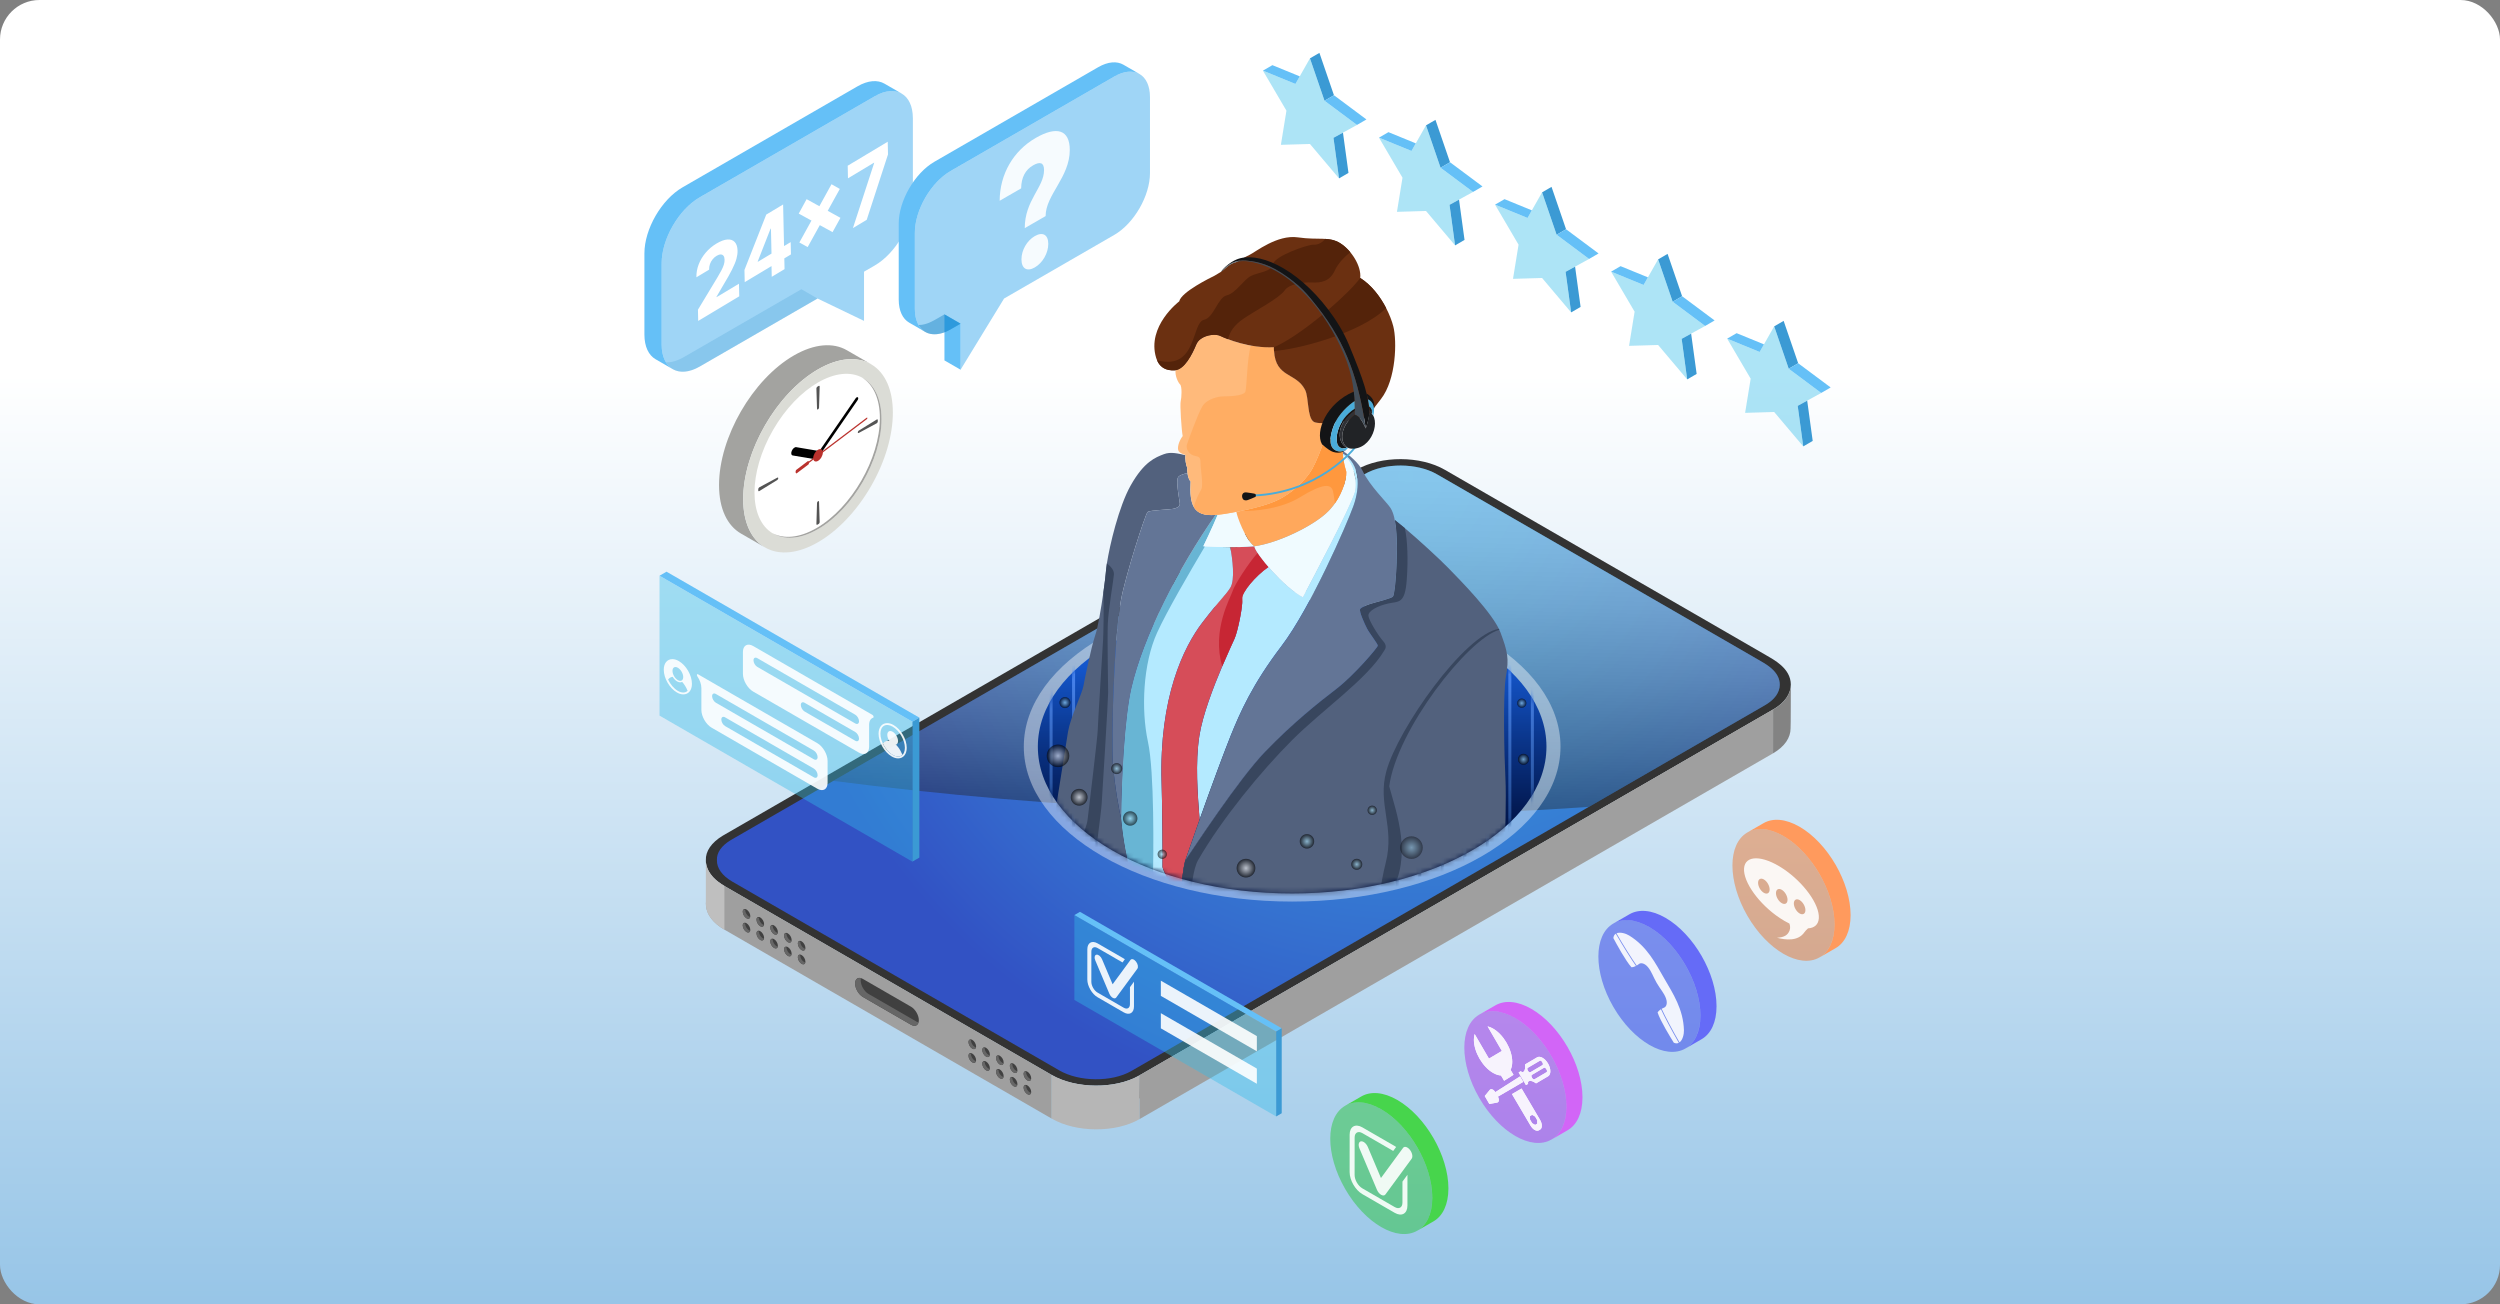 <svg width="506" height="264" viewBox="0 0 506 264" fill="none" xmlns="http://www.w3.org/2000/svg">
<rect x="0" y="0" width="506" height="264" fill="#808080" stroke="none"/>
<rect width="506" height="264" rx="8" fill="url(#paint0_linear_1537_33436)"/>
<path d="M292.455 95.098C362.536 135.535 353.109 130.093 357.434 132.598C358.984 133.51 362.448 135.251 362.462 138.55C362.476 140.383 361.292 142.21 358.867 143.61L230.525 217.709C225.69 220.45 217.755 220.405 212.837 217.574L146.578 179.321C144.097 177.868 142.828 176.014 142.868 174.1C142.78 172.311 143.985 170.521 146.313 169.127L274.656 95.028C279.543 92.206 287.515 92.229 292.455 95.098Z" fill="#333333"/>
<path d="M148.168 178.41C146.161 177.233 145.074 175.708 145.107 174.115L145.106 174.063C145.034 172.59 146.035 171.155 147.926 170.023L276.237 95.944C280.238 93.633 286.792 93.658 290.845 95.998C290.845 95.998 348.741 129.403 351.723 131.125C353.744 132.292 355.847 133.512 355.847 133.512L356.375 133.818C357.716 134.592 360.212 136.033 360.222 138.555C360.234 140.127 359.19 141.597 357.283 142.699L228.943 216.794C224.98 219.041 218.458 218.983 214.417 216.658L148.168 178.41Z" fill="url(#paint1_radial_1537_33436)"/>
<path opacity="0.4" d="M356.376 133.817L355.847 133.511C355.847 133.511 353.744 132.291 351.724 131.124C348.741 129.403 290.846 95.997 290.846 95.997C286.792 93.657 280.239 93.633 276.238 95.943L168.662 158.05C210.438 163.457 269.188 167.131 321.595 163.302L357.283 142.697C359.191 141.596 360.234 140.125 360.223 138.554C360.212 136.032 357.716 134.591 356.376 133.817Z" fill="url(#paint2_linear_1537_33436)"/>
<path d="M146.615 179.305C146.197 179.064 145.827 178.806 145.478 178.542C141.648 181.369 142.037 185.515 146.615 188.16C146.619 188.163 212.866 226.411 212.866 226.411V217.556C212.866 217.556 146.619 179.308 146.615 179.305Z" fill="#9F9F9F"/>
<path d="M230.651 217.649C225.784 220.46 217.817 220.414 212.866 217.556V226.41C217.817 229.268 225.784 229.314 230.651 226.503V217.649Z" fill="#B6B6B6"/>
<path d="M358.866 143.618L230.651 217.649V226.503L358.866 152.472V143.618Z" fill="#9F9F9F"/>
<path d="M358.866 152.472C361.262 151.087 362.413 149.266 362.413 147.432C362.462 147.421 362.462 138.567 362.462 138.567C362.462 140.132 361.585 141.687 359.844 142.971C359.542 143.195 359.222 143.412 358.866 143.618V152.472Z" fill="#838383"/>
<path d="M230.651 217.649L230.528 222.377L358.862 148.282L358.866 143.618L230.651 217.649Z" fill="#9F9F9F"/>
<path d="M146.614 179.314V188.162C144.112 186.725 142.862 184.821 142.862 182.954V174.088C142.862 175.656 143.74 177.242 145.475 178.549C145.83 178.829 146.203 179.072 146.614 179.314Z" fill="#BFBFBF"/>
<path d="M197.562 211.801C197.562 212.292 197.217 212.491 196.792 212.245C196.368 212 196.023 211.404 196.023 210.913C196.023 210.422 196.368 210.224 196.792 210.469C197.218 210.715 197.562 211.311 197.562 211.801Z" fill="#404040"/>
<path d="M200.351 213.411C200.351 213.902 200.006 214.101 199.581 213.855C199.156 213.61 198.812 213.014 198.812 212.523C198.812 212.032 199.156 211.834 199.581 212.079C200.006 212.324 200.351 212.921 200.351 213.411Z" fill="#404040"/>
<path d="M203.139 215.021C203.139 215.512 202.795 215.71 202.37 215.465C201.945 215.22 201.6 214.623 201.6 214.133C201.6 213.642 201.945 213.443 202.37 213.689C202.795 213.934 203.139 214.53 203.139 215.021Z" fill="#404040"/>
<path d="M205.927 216.631C205.927 217.122 205.583 217.321 205.158 217.075C204.733 216.83 204.388 216.233 204.388 215.743C204.388 215.252 204.733 215.053 205.158 215.299C205.583 215.544 205.927 216.141 205.927 216.631Z" fill="#404040"/>
<path d="M208.716 218.241C208.716 218.731 208.371 218.93 207.946 218.685C207.521 218.44 207.177 217.843 207.177 217.352C207.177 216.862 207.521 216.663 207.946 216.908C208.371 217.153 208.716 217.75 208.716 218.241Z" fill="#404040"/>
<path d="M197.562 214.578C197.562 215.069 197.217 215.268 196.792 215.023C196.368 214.777 196.023 214.181 196.023 213.69C196.023 213.2 196.368 213.001 196.792 213.246C197.218 213.491 197.562 214.088 197.562 214.578Z" fill="#404040"/>
<path d="M200.351 216.188C200.351 216.678 200.006 216.877 199.581 216.632C199.156 216.387 198.812 215.79 198.812 215.299C198.812 214.809 199.156 214.61 199.581 214.855C200.006 215.1 200.351 215.697 200.351 216.188Z" fill="#404040"/>
<path d="M203.139 217.798C203.139 218.288 202.795 218.487 202.37 218.242C201.945 217.996 201.6 217.4 201.6 216.909C201.6 216.419 201.945 216.22 202.37 216.465C202.795 216.71 203.139 217.307 203.139 217.798Z" fill="#404040"/>
<path d="M205.927 219.407C205.927 219.898 205.583 220.097 205.158 219.852C204.733 219.606 204.388 219.01 204.388 218.519C204.388 218.029 204.733 217.83 205.158 218.075C205.583 218.32 205.927 218.917 205.927 219.407Z" fill="#404040"/>
<path d="M208.716 221.017C208.716 221.507 208.371 221.706 207.946 221.461C207.521 221.216 207.177 220.619 207.177 220.128C207.177 219.638 207.521 219.439 207.946 219.685C208.371 219.93 208.716 220.526 208.716 221.017Z" fill="#404040"/>
<path d="M202.096 213.775C201.824 213.547 201.6 213.741 201.6 214.133C201.6 214.623 201.945 215.22 202.37 215.465C202.737 215.677 203.029 215.543 203.106 215.19C203.029 215.176 202.951 215.157 202.865 215.107C202.44 214.862 202.096 214.265 202.096 213.775ZM196.519 210.555C196.247 210.328 196.024 210.521 196.024 210.913C196.024 211.404 196.369 212 196.794 212.245C197.161 212.457 197.453 212.323 197.53 211.97C197.453 211.956 197.375 211.937 197.289 211.887C196.863 211.642 196.519 211.046 196.519 210.555ZM199.307 212.165C199.035 211.938 198.812 212.131 198.812 212.523C198.812 213.014 199.157 213.61 199.582 213.855C199.949 214.067 200.241 213.933 200.318 213.581C200.241 213.566 200.163 213.547 200.077 213.498C199.652 213.253 199.307 212.656 199.307 212.165ZM204.884 215.385C204.612 215.158 204.389 215.351 204.389 215.743C204.389 216.233 204.733 216.83 205.158 217.075C205.525 217.287 205.818 217.153 205.895 216.8C205.818 216.786 205.739 216.766 205.654 216.717C205.228 216.472 204.884 215.875 204.884 215.385ZM208.683 218.41C208.606 218.395 208.527 218.376 208.442 218.327C208.017 218.082 207.672 217.485 207.672 216.994C207.4 216.767 207.177 216.96 207.177 217.352C207.177 217.843 207.522 218.44 207.947 218.685C208.313 218.897 208.606 218.763 208.683 218.41ZM204.884 218.161C204.612 217.934 204.388 218.127 204.388 218.519C204.388 219.01 204.733 219.606 205.158 219.851C205.525 220.063 205.817 219.929 205.894 219.576C205.817 219.562 205.739 219.543 205.653 219.493C205.228 219.248 204.884 218.652 204.884 218.161ZM207.672 219.771C207.4 219.543 207.177 219.737 207.177 220.129C207.177 220.619 207.521 221.216 207.946 221.461C208.313 221.673 208.606 221.539 208.683 221.186C208.606 221.171 208.527 221.152 208.442 221.103C208.017 220.858 207.672 220.262 207.672 219.771ZM199.307 214.942C199.035 214.714 198.812 214.908 198.812 215.299C198.812 215.79 199.156 216.387 199.581 216.632C199.948 216.843 200.241 216.709 200.318 216.356C200.241 216.342 200.162 216.323 200.077 216.274C199.652 216.029 199.307 215.432 199.307 214.942ZM202.096 216.551C201.824 216.324 201.6 216.517 201.6 216.909C201.6 217.399 201.945 217.996 202.37 218.241C202.737 218.453 203.029 218.319 203.106 217.966C203.029 217.952 202.951 217.933 202.865 217.883C202.44 217.638 202.096 217.042 202.096 216.551ZM196.519 213.332C196.247 213.104 196.023 213.298 196.023 213.69C196.023 214.18 196.368 214.777 196.792 215.023C197.16 215.234 197.452 215.1 197.529 214.747C197.452 214.733 197.374 214.714 197.288 214.664C196.863 214.419 196.519 213.823 196.519 213.332Z" fill="#666666"/>
<path d="M151.865 185.419C151.865 185.91 151.521 186.109 151.096 185.863C150.671 185.618 150.327 185.021 150.327 184.531C150.327 184.04 150.671 183.841 151.096 184.087C151.521 184.332 151.865 184.929 151.865 185.419Z" fill="#404040"/>
<path d="M154.654 187.029C154.654 187.519 154.309 187.718 153.884 187.473C153.459 187.228 153.115 186.632 153.115 186.141C153.115 185.65 153.459 185.452 153.884 185.697C154.309 185.942 154.654 186.538 154.654 187.029Z" fill="#404040"/>
<path d="M157.442 188.639C157.442 189.129 157.098 189.328 156.673 189.083C156.248 188.838 155.903 188.241 155.903 187.751C155.903 187.26 156.248 187.061 156.673 187.306C157.098 187.552 157.442 188.148 157.442 188.639Z" fill="#404040"/>
<path d="M160.23 190.248C160.23 190.739 159.886 190.938 159.461 190.692C159.036 190.447 158.691 189.851 158.691 189.36C158.691 188.87 159.036 188.671 159.461 188.916C159.886 189.161 160.23 189.758 160.23 190.248Z" fill="#404040"/>
<path d="M163.019 191.858C163.019 192.349 162.674 192.548 162.249 192.302C161.824 192.057 161.48 191.461 161.48 190.97C161.48 190.48 161.824 190.281 162.249 190.526C162.674 190.771 163.019 191.367 163.019 191.858Z" fill="#404040"/>
<path d="M151.865 188.195C151.865 188.686 151.521 188.885 151.096 188.64C150.671 188.394 150.327 187.798 150.327 187.308C150.327 186.817 150.671 186.618 151.096 186.863C151.521 187.108 151.865 187.705 151.865 188.195Z" fill="#404040"/>
<path d="M154.654 189.806C154.654 190.296 154.309 190.495 153.884 190.249C153.459 190.004 153.115 189.408 153.115 188.917C153.115 188.427 153.459 188.228 153.884 188.473C154.309 188.718 154.654 189.315 154.654 189.806Z" fill="#404040"/>
<path d="M157.442 191.415C157.442 191.906 157.098 192.105 156.673 191.859C156.248 191.614 155.903 191.017 155.903 190.527C155.903 190.036 156.248 189.837 156.673 190.082C157.098 190.328 157.442 190.925 157.442 191.415Z" fill="#404040"/>
<path d="M160.23 193.025C160.23 193.515 159.886 193.714 159.461 193.469C159.036 193.224 158.691 192.627 158.691 192.137C158.691 191.646 159.036 191.447 159.461 191.693C159.886 191.938 160.23 192.534 160.23 193.025Z" fill="#404040"/>
<path d="M163.019 194.635C163.019 195.125 162.674 195.324 162.249 195.079C161.824 194.834 161.48 194.237 161.48 193.746C161.48 193.256 161.824 193.057 162.249 193.303C162.674 193.548 163.019 194.144 163.019 194.635Z" fill="#404040"/>
<path d="M156.399 187.393C156.127 187.165 155.904 187.358 155.904 187.751C155.904 188.241 156.248 188.838 156.673 189.083C157.04 189.294 157.333 189.161 157.41 188.808C157.333 188.793 157.254 188.775 157.169 188.725C156.743 188.48 156.399 187.883 156.399 187.393ZM150.822 184.173C150.55 183.945 150.327 184.139 150.327 184.531C150.327 185.021 150.672 185.618 151.097 185.863C151.464 186.075 151.756 185.941 151.833 185.588C151.756 185.574 151.678 185.555 151.592 185.505C151.167 185.26 150.822 184.664 150.822 184.173ZM153.61 185.783C153.338 185.555 153.115 185.749 153.115 186.14C153.115 186.631 153.46 187.228 153.885 187.473C154.252 187.684 154.544 187.551 154.621 187.198C154.544 187.184 154.466 187.165 154.38 187.115C153.955 186.87 153.61 186.273 153.61 185.783ZM159.187 189.002C158.915 188.775 158.692 188.968 158.692 189.36C158.692 189.851 159.037 190.447 159.462 190.692C159.829 190.904 160.121 190.77 160.198 190.418C160.121 190.403 160.043 190.384 159.957 190.335C159.531 190.09 159.187 189.493 159.187 189.002ZM162.986 192.028C162.909 192.013 162.831 191.994 162.745 191.945C162.32 191.7 161.976 191.103 161.976 190.612C161.703 190.385 161.48 190.578 161.48 190.97C161.48 191.461 161.825 192.057 162.25 192.302C162.616 192.514 162.909 192.38 162.986 192.028ZM159.187 191.779C158.915 191.551 158.691 191.745 158.691 192.136C158.691 192.627 159.036 193.224 159.461 193.469C159.828 193.68 160.12 193.546 160.197 193.194C160.12 193.179 160.042 193.16 159.956 193.111C159.531 192.866 159.187 192.27 159.187 191.779ZM161.976 193.389C161.703 193.161 161.48 193.355 161.48 193.746C161.48 194.237 161.824 194.834 162.249 195.079C162.616 195.29 162.909 195.157 162.986 194.804C162.909 194.789 162.831 194.77 162.745 194.721C162.32 194.476 161.976 193.879 161.976 193.389ZM153.61 188.559C153.338 188.332 153.115 188.526 153.115 188.917C153.115 189.408 153.459 190.004 153.884 190.249C154.251 190.461 154.544 190.327 154.621 189.974C154.544 189.96 154.465 189.941 154.38 189.891C153.955 189.646 153.61 189.05 153.61 188.559ZM156.399 190.169C156.127 189.942 155.903 190.135 155.903 190.527C155.903 191.017 156.248 191.614 156.673 191.859C157.04 192.071 157.332 191.936 157.409 191.584C157.332 191.569 157.254 191.55 157.168 191.501C156.743 191.256 156.399 190.66 156.399 190.169ZM150.822 186.949C150.55 186.722 150.327 186.915 150.327 187.307C150.327 187.798 150.671 188.394 151.096 188.64C151.463 188.852 151.756 188.717 151.833 188.365C151.756 188.35 151.677 188.331 151.592 188.282C151.167 188.037 150.822 187.44 150.822 186.949Z" fill="#666666"/>
<path d="M184.391 207.413L174.652 201.79C173.778 201.286 173.069 200.058 173.069 199.049C173.069 198.04 173.778 197.63 174.652 198.135L184.392 203.758C185.266 204.263 185.975 205.49 185.974 206.499C185.974 207.508 185.265 207.918 184.391 207.413Z" fill="#404040"/>
<path d="M185.524 206.792L175.784 201.169C174.911 200.665 174.202 199.437 174.202 198.428C174.202 198.262 174.248 198.14 174.284 198.009C173.593 197.806 173.069 198.191 173.069 199.049C173.069 200.058 173.777 201.285 174.652 201.79L184.391 207.413C185.122 207.835 185.711 207.591 185.892 206.918C185.77 206.882 185.655 206.867 185.524 206.792Z" fill="#666666"/>
<path opacity="0.4" d="M261.531 182.478C291.528 182.478 315.846 168.439 315.846 151.119C315.846 133.8 291.528 119.76 261.531 119.76C231.535 119.76 207.217 133.8 207.217 151.119C207.217 168.439 231.535 182.478 261.531 182.478Z" fill="white"/>
<path d="M261.531 180.838C289.959 180.838 313.004 167.533 313.004 151.119C313.004 134.706 289.959 121.401 261.531 121.401C233.104 121.401 210.059 134.706 210.059 151.119C210.059 167.533 233.104 180.838 261.531 180.838Z" fill="url(#paint3_linear_1537_33436)"/>
<mask id="mask0_1537_33436" style="mask-type:luminance" maskUnits="userSpaceOnUse" x="210" y="121" width="104" height="60">
<path d="M261.531 180.838C289.959 180.838 313.004 167.533 313.004 151.119C313.004 134.706 289.959 121.401 261.531 121.401C233.104 121.401 210.059 134.706 210.059 151.119C210.059 167.533 233.104 180.838 261.531 180.838Z" fill="white"/>
</mask>
<g mask="url(#mask0_1537_33436)">
<path d="M310.455 127.596H309.845V184.154H310.455V127.596Z" fill="url(#paint4_linear_1537_33436)"/>
</g>
<mask id="mask1_1537_33436" style="mask-type:luminance" maskUnits="userSpaceOnUse" x="210" y="121" width="104" height="60">
<path d="M261.531 180.838C289.959 180.838 313.004 167.533 313.004 151.119C313.004 134.706 289.959 121.401 261.531 121.401C233.104 121.401 210.059 134.706 210.059 151.119C210.059 167.533 233.104 180.838 261.531 180.838Z" fill="white"/>
</mask>
<g mask="url(#mask1_1537_33436)">
<path d="M305.898 127.596H305.289V184.154H305.898V127.596Z" fill="url(#paint5_linear_1537_33436)"/>
</g>
<mask id="mask2_1537_33436" style="mask-type:luminance" maskUnits="userSpaceOnUse" x="210" y="121" width="104" height="60">
<path d="M261.531 180.838C289.959 180.838 313.004 167.533 313.004 151.119C313.004 134.706 289.959 121.401 261.531 121.401C233.104 121.401 210.059 134.706 210.059 151.119C210.059 167.533 233.104 180.838 261.531 180.838Z" fill="white"/>
</mask>
<g mask="url(#mask2_1537_33436)">
<path d="M301.341 127.596H300.732V184.154H301.341V127.596Z" fill="url(#paint6_linear_1537_33436)"/>
</g>
<mask id="mask3_1537_33436" style="mask-type:luminance" maskUnits="userSpaceOnUse" x="210" y="121" width="104" height="60">
<path d="M261.531 180.838C289.959 180.838 313.004 167.533 313.004 151.119C313.004 134.706 289.959 121.401 261.531 121.401C233.104 121.401 210.059 134.706 210.059 151.119C210.059 167.533 233.104 180.838 261.531 180.838Z" fill="white"/>
</mask>
<g mask="url(#mask3_1537_33436)">
<path d="M296.785 127.596H296.175V184.154H296.785V127.596Z" fill="url(#paint7_linear_1537_33436)"/>
</g>
<mask id="mask4_1537_33436" style="mask-type:luminance" maskUnits="userSpaceOnUse" x="210" y="121" width="104" height="60">
<path d="M261.531 180.838C289.959 180.838 313.004 167.533 313.004 151.119C313.004 134.706 289.959 121.401 261.531 121.401C233.104 121.401 210.059 134.706 210.059 151.119C210.059 167.533 233.104 180.838 261.531 180.838Z" fill="white"/>
</mask>
<g mask="url(#mask4_1537_33436)">
<path d="M292.228 127.596H291.618V184.154H292.228V127.596Z" fill="url(#paint8_linear_1537_33436)"/>
</g>
<mask id="mask5_1537_33436" style="mask-type:luminance" maskUnits="userSpaceOnUse" x="210" y="121" width="104" height="60">
<path d="M261.531 180.838C289.959 180.838 313.004 167.533 313.004 151.119C313.004 134.706 289.959 121.401 261.531 121.401C233.104 121.401 210.059 134.706 210.059 151.119C210.059 167.533 233.104 180.838 261.531 180.838Z" fill="white"/>
</mask>
<g mask="url(#mask5_1537_33436)">
<path d="M287.671 127.596H287.062V184.154H287.671V127.596Z" fill="url(#paint9_linear_1537_33436)"/>
</g>
<mask id="mask6_1537_33436" style="mask-type:luminance" maskUnits="userSpaceOnUse" x="210" y="121" width="104" height="60">
<path d="M261.531 180.838C289.959 180.838 313.004 167.533 313.004 151.119C313.004 134.706 289.959 121.401 261.531 121.401C233.104 121.401 210.059 134.706 210.059 151.119C210.059 167.533 233.104 180.838 261.531 180.838Z" fill="white"/>
</mask>
<g mask="url(#mask6_1537_33436)">
<path d="M283.114 127.596H282.504V184.154H283.114V127.596Z" fill="url(#paint10_linear_1537_33436)"/>
</g>
<mask id="mask7_1537_33436" style="mask-type:luminance" maskUnits="userSpaceOnUse" x="210" y="121" width="104" height="60">
<path d="M261.531 180.838C289.959 180.838 313.004 167.533 313.004 151.119C313.004 134.706 289.959 121.401 261.531 121.401C233.104 121.401 210.059 134.706 210.059 151.119C210.059 167.533 233.104 180.838 261.531 180.838Z" fill="white"/>
</mask>
<g mask="url(#mask7_1537_33436)">
<path d="M222.156 127.596H221.547V184.154H222.156V127.596Z" fill="url(#paint11_linear_1537_33436)"/>
</g>
<mask id="mask8_1537_33436" style="mask-type:luminance" maskUnits="userSpaceOnUse" x="210" y="121" width="104" height="60">
<path d="M261.531 180.838C289.959 180.838 313.004 167.533 313.004 151.119C313.004 134.706 289.959 121.401 261.531 121.401C233.104 121.401 210.059 134.706 210.059 151.119C210.059 167.533 233.104 180.838 261.531 180.838Z" fill="white"/>
</mask>
<g mask="url(#mask8_1537_33436)">
<path d="M217.599 127.596H216.989V184.154H217.599V127.596Z" fill="url(#paint12_linear_1537_33436)"/>
</g>
<mask id="mask9_1537_33436" style="mask-type:luminance" maskUnits="userSpaceOnUse" x="210" y="121" width="104" height="60">
<path d="M261.531 180.838C289.959 180.838 313.004 167.533 313.004 151.119C313.004 134.706 289.959 121.401 261.531 121.401C233.104 121.401 210.059 134.706 210.059 151.119C210.059 167.533 233.104 180.838 261.531 180.838Z" fill="white"/>
</mask>
<g mask="url(#mask9_1537_33436)">
<path d="M213.042 127.596H212.432V184.154H213.042V127.596Z" fill="url(#paint13_linear_1537_33436)"/>
</g>
<mask id="mask10_1537_33436" style="mask-type:luminance" maskUnits="userSpaceOnUse" x="204" y="21" width="114" height="160">
<path d="M204.144 21.981H317.259V149.469H312.918C313.698 157.615 308.707 165.911 297.929 172.134C277.828 183.739 245.236 183.739 225.135 172.134C214.357 165.911 209.366 157.615 210.146 149.469H204.145V21.981H204.144Z" fill="white"/>
</mask>
<g mask="url(#mask10_1537_33436)">
<path d="M273.932 102.419C272.62 106.082 265.293 122.966 259.391 130.731C253.489 138.486 250.98 144.226 249.065 148.979C247.701 152.371 245.253 158.99 242.791 165.898C242.411 160.717 241.882 154.535 242.76 148.887C243.407 144.751 245.584 139.081 247.377 134.862C248.596 131.99 249.637 129.791 249.891 129.205C250.525 127.758 251.609 122.521 251.43 121.17C251.268 119.972 254.079 116.579 256.732 114.756C258.787 117.134 261.568 119.797 263.705 120.89C265.979 116.553 273.266 102.816 274.224 99.656C274.888 97.483 273.756 93.041 271.824 92.184C271.798 92.043 271.798 91.936 271.784 91.76C275.501 93.985 275.217 98.834 273.932 102.419Z" fill="#B4EAFF"/>
<path d="M248.99 119.001C247.815 120.811 247.277 120.898 243.39 125.957C239.573 130.927 234.581 141.14 235.11 158.382C235.241 162.531 235.346 174.392 235.294 175.485C235.477 176.315 236.636 178.502 237.607 180.25L228.933 177.544C228.269 174.453 227.289 170.151 226.935 165.705C226.987 157.722 227.639 145.192 229.029 139.234C231.451 128.82 238.489 114.988 246.031 104.224C245.978 104.229 245.926 104.229 245.877 104.233C246.061 104.219 246.254 104.207 246.455 104.189C245.467 106.607 243.547 110.563 243.547 110.563C245.772 110.668 247.408 110.747 249.034 110.756C249.432 113.134 250.035 117.392 248.99 119.001Z" fill="#B4EAFF"/>
<path d="M243.548 110.563C243.548 110.563 245.467 106.607 246.455 104.189C246.254 104.207 246.062 104.22 245.878 104.233C245.926 104.229 245.978 104.229 246.031 104.224C238.49 114.988 231.451 128.82 229.029 139.234C227.639 145.193 226.988 157.722 226.935 165.705C227.29 170.151 228.269 174.453 228.933 177.544L233.35 178.922C233.471 172.565 233.674 156.268 232.343 150.128C230.922 143.57 231.36 134.28 234.201 128.05C236.223 123.619 240.786 115.817 243.883 110.579C243.77 110.574 243.663 110.569 243.548 110.563Z" fill="#68B5D4"/>
<path d="M251.43 121.17C251.609 122.52 250.525 127.758 249.891 129.205C249.637 129.791 248.597 131.99 247.377 134.862C245.585 139.081 243.408 144.751 242.761 148.887C241.882 154.535 242.411 160.717 242.792 165.898C241.799 168.674 240.811 171.494 239.884 174.174C239.421 176.08 239.281 177.872 238.988 180.683L237.607 180.251C236.636 178.502 235.477 176.316 235.294 175.485C235.346 174.393 235.241 162.531 235.11 158.383C234.581 141.141 239.574 130.928 243.39 125.957C247.277 120.899 247.815 120.812 248.99 119.002C250.035 117.393 249.432 113.135 249.034 110.757C250.629 110.757 252.171 110.701 253.878 110.564C253.998 111.52 256.1 114.027 256.733 114.757C254.079 116.579 251.268 119.972 251.43 121.17Z" fill="#D64D59"/>
<path d="M251.429 121.168C251.608 122.522 250.525 127.76 249.891 129.206C249.636 129.791 248.596 131.991 247.378 134.861C245.167 127.483 249.176 120.767 249.507 119.57C249.815 118.465 252.724 113.926 254.533 111.916C255.042 112.701 255.817 113.698 256.732 114.754C254.078 116.58 251.267 119.971 251.429 121.168Z" fill="#C72634"/>
<path d="M274.224 99.656C273.267 102.816 265.979 116.553 263.706 120.89C259.898 118.943 254.061 112.028 253.878 110.563C258.783 109.886 266.066 106.331 268.908 103.416C271.59 100.665 272.578 96.961 272.493 95.499C272.118 94.312 271.908 93.199 271.824 92.184C273.757 93.041 274.889 97.483 274.224 99.656Z" fill="#F0FBFF"/>
<path d="M253.878 110.563C249.844 110.886 247.168 110.734 243.548 110.563C243.548 110.563 245.467 106.607 246.455 104.189C247.252 104.114 248.333 103.975 250.25 103.599C250.254 104.159 252.081 109.339 253.878 110.563Z" fill="#F0FBFF"/>
<path d="M304.806 136.903C304.15 140.51 304.478 153.516 304.696 157.451C304.915 161.386 304.587 170.238 304.587 172.315C304.587 174.392 287.319 188.491 270.159 188.6C255.466 188.692 243.579 184.914 239.871 183.555C239.246 183.323 238.853 183.161 238.717 183.1C239.228 178.798 239.303 176.577 239.884 174.173C241.248 172.206 250.543 157.888 256.06 152.152C261.577 146.412 266.88 142.185 270.452 139.452C274.019 136.72 278.867 131.036 278.867 130.674C278.867 130.311 277.189 128.195 276.682 127.211C276.17 126.227 275.042 123.714 275.296 123.276C275.549 122.839 277.189 122.258 278.028 122.039C278.867 121.821 281.635 121.09 281.928 120.763C282.216 120.435 282.619 117.449 282.728 111.984C282.789 108.884 282.605 106.733 282.304 105.243C282.877 105.684 283.572 106.248 284.328 106.886C287.384 109.47 291.494 113.265 293.146 114.97C295.48 117.375 302.292 124.225 303.713 128.051C305.134 131.876 305.461 133.297 304.806 136.903Z" fill="#52617D"/>
<path d="M238.791 101.929C238.791 102.366 238.625 102.637 237.781 102.913C236.933 103.188 232.745 103.205 232.268 103.643C231.796 104.08 227.726 116.767 226.877 121.493C225.456 129.397 224.91 149.363 225.238 154.282C225.566 159.2 226.659 164.831 226.934 165.705C227.272 169.937 228.156 173.99 229.063 178.165C228.409 178.017 222.218 175.724 217.482 172.879C215.366 171.603 213.583 170.23 212.831 168.927C213.216 166.903 215.673 151.059 216.167 148.104C216.661 145.158 219.008 140.401 219.284 138.871C219.555 137.341 220.866 130.949 221.688 128.544C222.209 127.014 222.864 123.163 223.328 119.875C223.921 115.681 223.773 115.762 224.036 114.026C224.605 110.354 226.449 102.528 228.845 98.266C231.578 93.404 233.873 92.582 235.565 91.926C236.973 91.384 238.529 91.817 239.954 92.136C239.784 92.551 240.055 94.444 240.326 94.624C240.265 94.895 240.313 95.463 240.348 95.743C239.518 95.943 238.757 96.162 238.464 96.573C237.917 97.339 238.791 101.492 238.791 101.929Z" fill="#52617D"/>
<path d="M284.73 117.34C284.367 122.293 283.13 121.677 280.979 122.149C278.828 122.621 276.935 123.644 276.97 124.589C277.009 125.538 278.977 128.672 279.921 129.725C280.87 130.783 280.358 131.365 280.139 131.732C276.677 137.499 267.754 143.571 261.524 149.801C255.294 156.031 247.306 165.723 242.477 174.12C241.528 175.771 240.958 180.024 240.958 183.649C240.332 183.417 238.852 183.163 238.716 183.102C238.747 182.844 238.988 180.684 238.988 180.684C239.28 177.873 239.42 176.081 239.884 174.175C241.457 171.897 250.588 157.845 256.059 152.154C261.576 146.414 266.879 142.186 270.451 139.454C274.019 136.721 278.867 131.038 278.867 130.675C278.867 130.312 277.188 128.196 276.681 127.213C276.17 126.229 275.042 123.715 275.295 123.278C275.549 122.841 277.188 122.259 278.028 122.041C278.867 121.822 281.635 121.092 281.927 120.764C282.483 120.132 283.221 109.491 282.303 105.244C282.876 105.685 283.571 106.25 284.327 106.888C284.9 109.225 285.019 113.462 284.73 117.34Z" fill="#38465E"/>
<path d="M303.466 127.474C303.436 127.407 303.406 127.342 303.372 127.275C296.454 128.367 282.946 147.506 280.597 156.085C278.761 162.788 282.338 167.282 280.469 174.647C279.371 178.975 279.066 182.808 279.066 183.3C279.066 183.792 281.416 180.95 281.416 180.95C285.966 173.177 282.636 164.601 281.181 159.147C282.682 147.759 297.155 129.233 303.466 127.474Z" fill="#38465E"/>
<path d="M224.29 140.183C224.29 141.638 223.127 160.511 222.978 162.698C222.834 164.883 221.666 172.827 221.666 174.357C221.666 174.733 217.469 173.076 217.482 172.879C217.552 171.738 219.825 168.442 220.136 165.832C220.503 162.772 222.178 148.852 222.178 147.834C222.178 146.815 223.196 130.858 223.271 129.398C223.323 128.349 223.454 123.243 223.328 119.876C223.594 117.992 223.795 116.291 223.874 115.316C223.9 114.984 223.957 114.547 224.036 114.027C224.84 114.687 225.518 115.386 225.457 116.283C225.383 117.375 224.329 123.352 224.22 126.303C224.097 129.586 224.29 138.727 224.29 140.183Z" fill="#38465E"/>
<path d="M278.028 122.039C278.867 121.821 281.635 121.091 281.927 120.763C282.464 120.154 283.028 111.34 282.557 106.926C282.402 105.63 282.147 103.946 281.468 102.856C280.76 101.711 277.21 98.349 275.785 95.289C275.125 93.871 273.156 92.072 271.766 91.275C271.771 91.445 271.777 91.614 271.788 91.779C275.316 93.938 275.341 98.487 273.931 102.42C272.62 106.083 265.292 122.967 259.391 130.732C253.489 138.487 250.98 144.227 249.064 148.98C247.165 153.704 243.211 164.554 239.884 174.175C241.477 171.867 250.592 157.84 256.059 152.154C261.577 146.414 266.879 142.186 270.451 139.454C274.019 136.721 278.867 131.038 278.867 130.675C278.867 130.312 277.188 128.196 276.681 127.213C276.17 126.229 275.042 123.715 275.295 123.278C275.55 122.84 277.189 122.258 278.028 122.039Z" fill="#637596"/>
<path d="M246.031 104.224C238.489 114.988 231.451 128.82 229.029 139.234C227.639 145.193 226.987 157.723 226.935 165.705C226.66 164.831 225.566 159.2 225.239 154.282C224.911 149.364 225.457 129.398 226.878 121.493C227.726 116.768 231.796 104.08 232.268 103.643C232.745 103.206 236.933 103.188 237.782 102.913C238.625 102.638 238.791 102.367 238.791 101.929C238.791 101.492 237.917 97.339 238.463 96.574C238.756 96.163 239.517 95.944 240.348 95.743C240.409 96.294 240.588 97.099 240.982 97.426C240.702 102.028 241.452 104.606 246.031 104.224Z" fill="#637596"/>
<path d="M268.908 103.416C266.066 106.332 258.783 109.886 253.878 110.563C252.095 109.329 250.249 104.203 250.249 103.594C256.249 102.444 257.891 101.489 258.328 101.343C261.422 99.928 264.445 97.046 265.598 94.895C266.416 93.425 267.746 90.277 268.107 88.468C269.476 88.905 270.923 89.517 271.754 90.318C271.728 92.264 271.946 93.769 272.492 95.498C272.571 96.841 271.673 100.58 268.908 103.416Z" fill="#FFA85C"/>
<path d="M270.172 101.9C270.074 100.968 269.939 99.988 269.787 99.386C269.419 97.935 267.859 97.729 263.119 100.643C259.301 102.989 254.008 103.509 251.284 103.395C254.057 102.837 256.983 102.041 258.786 101.125C262.535 99.229 264.88 96.207 265.6 94.896C266.326 93.591 267.453 90.925 267.859 89.436C267.919 89.219 268.006 88.878 268.109 88.467C269.479 88.905 270.925 89.517 271.754 90.319C271.716 92.518 272.058 94.111 272.496 95.497C272.555 96.51 272.002 99.311 270.172 101.9Z" fill="#FF983E"/>
<path d="M268.79 85.612C268.691 86.032 267.982 89.025 267.858 89.436C267.469 90.863 266.355 93.538 265.599 94.896C264.358 97.147 261.347 99.99 258.33 101.342C256.65 102.101 253.996 102.82 252.329 103.173C243.489 105.043 240.505 105.24 240.981 97.426C240.554 97.07 240.38 96.151 240.331 95.606C240.287 95.177 240.287 94.799 240.325 94.625C240.054 94.446 239.783 92.55 239.962 92.144C239.918 92.009 239.057 91.916 238.608 91.375C238.158 90.833 238.564 89.3 239.377 88.26C239.15 87.177 238.787 81.895 238.971 81.219C239.15 80.542 239.285 78.197 238.836 77.79C238.479 77.47 237.779 76.046 237.937 74.93C239.648 74.687 241.064 72.144 241.761 70.575C242.178 69.674 242.262 69.165 243.045 68.597C244.192 67.756 246.16 67.532 247.064 68.034C248.13 68.548 249.312 68.941 250.379 69.269C251.355 69.547 252.619 69.874 253.618 70.016C253.858 70.059 254.414 70.139 255.005 70.201C255.926 70.293 256.879 70.325 257.838 70.276C257.838 76.635 262.224 75.188 264.132 78.873C264.939 80.422 264.544 84.49 265.898 85.373C266.449 85.731 268.127 85.653 268.79 85.612Z" fill="#FFBA7B"/>
<path d="M268.79 85.613C268.69 86.033 267.981 89.023 267.859 89.434C267.47 90.864 266.355 93.539 265.599 94.895C264.382 97.106 261.386 99.969 258.329 101.343C255.445 102.643 250.917 103.52 247.801 104.028C245.021 104.432 242.669 104.458 241.633 102.611C241.965 101.138 242.843 99.608 243.119 99.096C243.617 98.196 242.984 95.079 242.984 93.636C242.984 92.189 242.398 92.508 241.454 92.145C240.505 91.783 240.007 90.698 240.234 89.977C240.461 89.256 242.442 83.791 243.346 82.261C244.251 80.726 246.643 80.228 247.548 80.228C248.448 80.228 251.701 80.184 252.059 79.279C252.365 78.505 252.382 72.551 253.169 69.941C254.197 70.164 256.173 70.361 257.839 70.278C257.839 76.635 262.223 75.188 264.13 78.873C264.939 80.425 264.545 84.49 265.896 85.374C266.451 85.731 268.126 85.653 268.79 85.613Z" fill="#FFAD63"/>
<path d="M282.008 66.072C281.738 64.998 281.248 63.696 280.555 62.357C279.378 60.076 277.612 57.711 275.309 56.257C275.58 53.882 273.533 50.631 271.246 49.215C268.954 47.798 266.891 48.652 262.693 48.043C258.494 47.433 254.087 51.038 252.9 51.59C252.143 51.937 250.87 52.676 250.358 53.002C248.543 53.449 247.875 54.593 247.112 55.029C246.555 55.383 246.107 55.653 245.857 55.784C244.904 56.258 239.085 59.102 238.673 60.998C238.673 60.998 232.042 66.01 234.006 72.443C234.548 74.219 235.835 75.084 237.798 74.949C239.757 74.813 241.315 71.698 242.127 69.734C242.325 69.26 242.648 68.885 243.044 68.599C244.191 67.755 246.159 67.531 247.066 68.036C248.248 68.604 252.947 70.536 257.839 70.276C257.839 70.479 257.839 70.672 257.849 70.859C257.854 70.917 257.859 70.968 257.859 71.021C258.198 76.527 262.302 75.339 264.131 78.876C264.938 80.423 264.542 84.492 265.897 85.372C266.193 85.56 266.824 85.643 267.647 85.643C268.397 85.648 269.309 85.586 270.257 85.482C270.71 85.435 271.168 85.378 271.627 85.31C271.762 85.294 271.887 85.274 272.018 85.258C272.341 85.211 272.658 85.159 272.965 85.112C273.486 85.025 276.083 84.572 276.523 84.288C277.217 83.864 276.424 84.734 279.503 80.767C282.618 76.777 282.753 68.989 282.008 66.072Z" fill="#6B3011"/>
<path d="M273.316 51.072C272.697 50.323 271.985 49.672 271.246 49.215C270.256 48.602 269.309 48.415 268.214 48.349C267.544 49.243 266.546 49.592 265.832 49.532C264.79 49.446 258.018 51.79 257.671 53.439C257.323 55.089 254.632 55.089 253.156 55.87C251.681 56.651 250.118 59.343 248.294 59.777C246.471 60.211 245.69 64.292 243.693 64.726C241.113 65.287 242.346 74.906 234.403 72.974C234.331 72.956 234.263 72.947 234.192 72.931C234.811 74.371 236.026 75.07 237.797 74.948C239.756 74.812 241.314 71.697 242.126 69.733C242.324 69.259 242.647 68.884 243.043 68.598C244.19 67.754 246.158 67.53 247.065 68.035C247.36 68.177 247.876 68.404 248.56 68.661C248.872 67.199 249.77 65.815 251.68 64.508C254.154 62.815 258.916 60.372 260.015 58.778C260.883 57.519 263.575 57.085 265.485 57.172C267.394 57.259 269.131 56.998 270.173 54.741C270.848 53.279 272.178 51.892 273.316 51.072Z" fill="#54230A"/>
<path d="M280.555 62.358C275.347 67.538 262.068 70.86 257.859 71.021C257.848 70.968 257.848 70.912 257.848 70.859C257.838 70.672 257.838 70.479 257.838 70.276C261.257 68.851 266.027 65.119 268.866 62.691C271.757 60.212 274.237 57.748 275.31 56.258C277.612 57.711 279.378 60.076 280.555 62.358Z" fill="#54230A"/>
<path d="M253.821 100.478L253.805 100.087C266.574 99.571 273.976 90.967 274.513 89.826L274.867 89.992C274.319 91.159 266.777 99.954 253.821 100.478Z" fill="#4AACD9"/>
<path d="M254.055 99.967C254.215 100.042 254.238 100.482 254.088 100.574C253.884 100.699 252.769 101.125 252.538 101.213C252.305 101.301 251.751 101.344 251.541 100.963C251.228 100.396 251.389 99.512 252.348 99.671C252.777 99.742 253.836 99.865 254.055 99.967Z" fill="#131416"/>
<path d="M277.127 83.747C277.127 84.674 276.6 86.197 276.429 86.71C275.013 77.316 272.697 69.754 266.615 62.092C264.64 59.596 263.223 57.731 259.249 55.158C256.072 53.096 253.462 52.866 252.227 52.741C250.356 52.554 248.656 53.248 247.336 54.888C247.258 54.935 247.185 54.986 247.112 55.028C247.836 53.992 249.175 52.981 250.253 52.533C254.355 50.768 262.247 53.958 268.866 62.691C270.483 64.819 271.971 67.249 272.997 69.718C276.074 77.166 277.127 80.334 277.127 83.747Z" fill="#131416"/>
<path d="M276.429 86.71C275.861 85.575 275.382 84.34 274.184 83.908C274.266 79.561 273.73 75.726 271.996 71.651C268.535 63.504 261.448 54.197 252.722 52.919C249.287 52.397 247.861 54.591 247.336 54.888C248.678 53.222 250.386 52.557 252.227 52.741C253.461 52.866 256.072 53.096 259.249 55.158C263.224 57.731 264.641 59.596 266.615 62.092C272.706 69.765 275.017 77.344 276.429 86.71Z" fill="#414D59"/>
<path d="M272.55 90.974C271.558 91.906 270.226 91.597 269.82 91.472C269.386 91.342 268.644 90.866 267.577 89.928C266.111 87.333 268.467 81.604 274.001 79.263C274.077 79.902 274.132 80.541 274.164 81.186C273.135 81.841 271.25 83.483 270.258 85.481C269.731 86.509 268.303 90.27 270.383 91.191C271.217 91.56 271.959 91.332 272.55 90.974Z" fill="#131416"/>
<path d="M274.201 83.082C274.2 83.356 274.194 83.631 274.184 83.906C270.951 86.513 271.21 89.85 272.839 90.647C272.739 90.65 272.66 90.621 272.583 90.586C270.771 89.782 270.082 85.957 274.201 83.082Z" fill="#2F3136"/>
<path d="M273.408 90.8C271.351 90.627 270.56 86.828 274.184 83.907C275.389 84.344 275.849 85.557 276.43 86.71C276.757 85.721 277.096 84.392 277.164 83.341C279.701 84.702 277.775 91.164 273.408 90.8Z" fill="#212326"/>
<path d="M274.202 82.694C274.204 82.822 274.204 82.951 274.201 83.082C270.082 85.957 270.77 89.782 272.583 90.586C271.938 90.883 271.318 90.776 270.906 90.257C270.038 89.16 270.559 85.052 274.202 82.694Z" fill="#131416"/>
<path d="M272.583 90.586C272.66 90.621 272.738 90.65 272.819 90.672C272.689 90.837 272.62 90.91 272.549 90.976C271.958 91.331 271.215 91.561 270.384 91.192C269.014 90.584 268.992 88.692 269.971 86.125C270.84 83.847 273.028 81.913 274.162 81.188C274.188 81.687 274.202 82.19 274.202 82.695C270.566 85.047 270.035 89.156 270.906 90.258C271.319 90.776 271.939 90.883 272.583 90.586Z" fill="#4AACD9"/>
<path d="M278.1 82.8C278.061 81.983 277.741 81.217 276.868 80.817C276.792 80.465 276.701 80.084 276.592 79.668C276.905 79.814 277.24 80.054 277.604 80.491C278.177 81.18 278.239 82.05 278.1 82.8Z" fill="#131416"/>
<path d="M277.952 84.141C277.895 84.034 277.828 83.934 277.756 83.841C277.715 82.985 277.448 82.508 277.119 82.286C277.064 81.849 276.985 81.369 276.868 80.818C278.137 81.398 278.285 82.79 277.952 84.141Z" fill="#4AACD9"/>
<path d="M277.694 83.766C277.477 83.541 277.33 83.431 277.163 83.342C277.192 82.894 277.167 82.692 277.118 82.286C277.448 82.508 277.715 82.984 277.694 83.766Z" fill="#131416"/>
<path d="M277.607 83.672C277.478 83.541 277.33 83.432 277.164 83.342C277.171 83.219 277.174 83.098 277.174 82.982C277.427 83.159 277.553 83.431 277.607 83.672Z" fill="#2F3136"/>
</g>
<mask id="mask11_1537_33436" style="mask-type:luminance" maskUnits="userSpaceOnUse" x="204" y="21" width="114" height="160">
<path d="M204.144 21.981H317.259V149.469H312.918C313.698 157.615 308.707 165.911 297.929 172.134C277.828 183.739 245.236 183.739 225.135 172.134C214.357 165.911 209.366 157.615 210.146 149.469H204.145V21.981H204.144Z" fill="white"/>
</mask>
<g mask="url(#mask11_1537_33436)">
<path opacity="0.6" d="M276.794 163.999C276.794 164.517 277.213 164.937 277.731 164.937C278.249 164.937 278.669 164.517 278.669 163.999C278.669 163.481 278.249 163.061 277.731 163.061C277.213 163.061 276.794 163.481 276.794 163.999Z" fill="url(#paint14_radial_1537_33436)"/>
<path opacity="0.6" d="M234.298 172.905C234.298 173.422 234.718 173.842 235.236 173.842C235.753 173.842 236.173 173.422 236.173 172.905C236.173 172.387 235.753 171.967 235.236 171.967C234.718 171.967 234.298 172.387 234.298 172.905Z" fill="url(#paint15_radial_1537_33436)"/>
<path opacity="0.6" d="M216.721 161.363C216.721 162.301 217.482 163.062 218.421 163.062C219.359 163.062 220.119 162.301 220.119 161.363C220.119 160.424 219.359 159.663 218.421 159.663C217.483 159.663 216.721 160.424 216.721 161.363Z" fill="url(#paint16_radial_1537_33436)"/>
<path opacity="0.6" d="M211.858 152.984C211.858 154.246 212.881 155.269 214.143 155.269C215.405 155.269 216.428 154.246 216.428 152.984C216.428 151.722 215.405 150.699 214.143 150.699C212.881 150.7 211.858 151.722 211.858 152.984Z" fill="url(#paint17_radial_1537_33436)"/>
<path opacity="0.6" d="M252.187 177.611C253.233 177.611 254.081 176.763 254.081 175.717C254.081 174.67 253.233 173.822 252.187 173.822C251.14 173.822 250.292 174.67 250.292 175.717C250.292 176.763 251.14 177.611 252.187 177.611Z" fill="url(#paint18_radial_1537_33436)"/>
<path opacity="0.6" d="M214.436 142.204C214.436 142.819 214.934 143.318 215.55 143.318C216.164 143.318 216.663 142.819 216.663 142.204C216.663 141.59 216.165 141.091 215.55 141.091C214.935 141.091 214.436 141.59 214.436 142.204Z" fill="url(#paint19_radial_1537_33436)"/>
<path opacity="0.6" d="M273.494 174.935C273.494 175.55 273.992 176.049 274.607 176.049C275.222 176.049 275.72 175.551 275.72 174.935C275.72 174.321 275.222 173.822 274.607 173.822C273.992 173.823 273.494 174.321 273.494 174.935Z" fill="url(#paint20_radial_1537_33436)"/>
<path opacity="0.6" d="M224.904 155.562C224.904 156.177 225.402 156.676 226.017 156.676C226.632 156.676 227.131 156.177 227.131 155.562C227.131 154.948 226.632 154.449 226.017 154.449C225.403 154.449 224.904 154.948 224.904 155.562Z" fill="url(#paint21_radial_1537_33436)"/>
<path opacity="0.6" d="M308.353 154.801C308.968 154.801 309.467 154.303 309.467 153.688C309.467 153.073 308.968 152.574 308.353 152.574C307.739 152.574 307.24 153.073 307.24 153.688C307.24 154.303 307.739 154.801 308.353 154.801Z" fill="url(#paint22_radial_1537_33436)"/>
<path opacity="0.6" d="M227.29 165.659C227.29 166.466 227.944 167.12 228.751 167.12C229.558 167.12 230.212 166.466 230.212 165.659C230.212 164.852 229.558 164.198 228.751 164.198C227.945 164.198 227.29 164.852 227.29 165.659Z" fill="url(#paint23_radial_1537_33436)"/>
<path opacity="0.6" d="M263.068 170.291C263.068 171.098 263.722 171.752 264.529 171.752C265.336 171.752 265.99 171.098 265.99 170.291C265.99 169.484 265.336 168.83 264.529 168.83C263.722 168.83 263.068 169.484 263.068 170.291Z" fill="url(#paint24_radial_1537_33436)"/>
<path opacity="0.4" d="M283.395 171.557C283.395 172.819 284.418 173.842 285.68 173.842C286.942 173.842 287.965 172.818 287.965 171.557C287.965 170.295 286.942 169.272 285.68 169.272C284.418 169.272 283.395 170.295 283.395 171.557Z" fill="url(#paint25_radial_1537_33436)"/>
<path opacity="0.6" d="M307.064 142.321C307.064 142.839 307.484 143.259 308.002 143.259C308.52 143.259 308.939 142.839 308.939 142.321C308.939 141.803 308.52 141.384 308.002 141.384C307.484 141.384 307.064 141.804 307.064 142.321Z" fill="url(#paint26_radial_1537_33436)"/>
</g>
<path d="M263.066 15.452L262.195 16.99L258.996 15.68L255.618 14.297L257.532 13.187L263.066 15.452Z" fill="#65C0F7"/>
<path d="M272.932 34.996L271.018 36.106L270.467 32.075L269.894 27.896L271.816 26.841L272.932 34.996Z" fill="#3B9AD4"/>
<path d="M269.992 19.278L268.078 20.388L265.619 13.22L265.135 11.809L267.049 10.699L269.992 19.278Z" fill="#3B9AD4"/>
<path d="M276.567 24.177L274.653 25.287L274.605 25.251L268.078 20.388L269.992 19.278L276.567 24.177Z" fill="#65C0F7"/>
<path opacity="0.4" d="M271.816 26.841L269.894 27.896L270.467 32.076L271.018 36.106L265.135 29.141L259.252 29.315L260.376 22.401L255.618 14.297L258.996 15.68L262.195 16.99L263.066 15.452L265.135 11.809L265.618 13.22L268.075 20.388L274.605 25.251L274.653 25.287L271.816 26.841Z" fill="#33BBE8"/>
<path d="M286.556 29.014L285.685 30.551L282.486 29.241L279.108 27.858L281.022 26.748L286.556 29.014Z" fill="#65C0F7"/>
<path d="M296.422 48.557L294.508 49.668L293.957 45.637L293.384 41.457L295.306 40.403L296.422 48.557Z" fill="#3B9AD4"/>
<path d="M293.482 32.839L291.568 33.95L289.109 26.782L288.625 25.371L290.539 24.26L293.482 32.839Z" fill="#3B9AD4"/>
<path d="M300.057 37.738L298.143 38.849L298.094 38.812L291.568 33.95L293.482 32.839L300.057 37.738Z" fill="#65C0F7"/>
<path opacity="0.4" d="M295.306 40.403L293.384 41.457L293.957 45.637L294.508 49.668L288.625 42.702L282.742 42.877L283.866 35.962L279.108 27.858L282.486 29.241L285.685 30.551L286.556 29.014L288.625 25.371L289.109 26.782L291.565 33.95L298.094 38.812L298.143 38.849L295.306 40.403Z" fill="#33BBE8"/>
<path d="M310.046 42.575L309.175 44.113L305.976 42.803L302.598 41.42L304.512 40.309L310.046 42.575Z" fill="#65C0F7"/>
<path d="M319.912 62.119L317.998 63.23L317.447 59.198L316.874 55.019L318.796 53.965L319.912 62.119Z" fill="#3B9AD4"/>
<path d="M316.972 46.401L315.058 47.511L312.598 40.343L312.115 38.933L314.029 37.822L316.972 46.401Z" fill="#3B9AD4"/>
<path d="M323.547 51.3L321.632 52.41L321.584 52.374L315.058 47.511L316.972 46.401L323.547 51.3Z" fill="#65C0F7"/>
<path opacity="0.4" d="M318.796 53.965L316.874 55.019L317.447 59.198L317.998 63.23L312.115 56.264L306.232 56.438L307.356 49.523L302.598 41.42L305.976 42.803L309.175 44.113L310.046 42.575L312.115 38.933L312.598 40.343L315.055 47.511L321.584 52.374L321.632 52.41L318.796 53.965Z" fill="#33BBE8"/>
<path d="M333.536 56.136L332.665 57.674L329.466 56.365L326.088 54.982L328.002 53.871L333.536 56.136Z" fill="#65C0F7"/>
<path d="M343.402 75.68L341.488 76.791L340.937 72.76L340.364 68.58L342.286 67.526L343.402 75.68Z" fill="#3B9AD4"/>
<path d="M340.462 59.962L338.548 61.072L336.088 53.905L335.605 52.494L337.519 51.384L340.462 59.962Z" fill="#3B9AD4"/>
<path d="M347.036 64.861L345.122 65.972L345.074 65.935L338.548 61.072L340.462 59.962L347.036 64.861Z" fill="#65C0F7"/>
<path opacity="0.4" d="M342.286 67.526L340.364 68.58L340.937 72.76L341.488 76.791L335.605 69.826L329.722 70L330.846 63.085L326.088 54.982L329.466 56.365L332.665 57.674L333.536 56.136L335.605 52.494L336.088 53.905L338.545 61.072L345.074 65.935L345.122 65.972L342.286 67.526Z" fill="#33BBE8"/>
<path d="M357.026 69.698L356.154 71.236L352.956 69.926L349.577 68.543L351.491 67.433L357.026 69.698Z" fill="#65C0F7"/>
<path d="M366.892 89.242L364.978 90.352L364.427 86.322L363.854 82.142L365.776 81.088L366.892 89.242Z" fill="#3B9AD4"/>
<path d="M363.952 73.524L362.037 74.634L359.578 67.467L359.094 66.055L361.009 64.945L363.952 73.524Z" fill="#3B9AD4"/>
<path d="M370.526 78.423L368.612 79.533L368.564 79.497L362.037 74.634L363.952 73.524L370.526 78.423Z" fill="#65C0F7"/>
<path opacity="0.4" d="M365.776 81.088L363.853 82.142L364.427 86.322L364.978 90.352L359.094 83.387L353.211 83.561L354.336 76.647L349.577 68.543L352.956 69.926L356.154 71.236L357.026 69.698L359.094 66.055L359.578 67.467L362.035 74.634L368.564 79.497L368.612 79.533L365.776 81.088Z" fill="#33BBE8"/>
<path opacity="0.4" d="M184.663 146.072V174.392L133.489 144.841V116.529L134.904 117.35L184.663 146.072Z" fill="#33BBE8"/>
<g opacity="0.9">
<path d="M141.286 136.48L165.428 150.418C166.57 151.078 167.505 152.696 167.504 154.015V158.439C167.504 159.766 166.57 160.296 165.428 159.638L144.036 147.287C142.895 146.628 141.96 145.018 141.96 143.691V139.267C141.96 138.497 141.644 137.626 141.153 136.903C140.969 136.632 141.053 136.346 141.286 136.48ZM146.762 146.96L164.719 157.328C165.143 157.572 165.486 157.374 165.486 156.885C165.486 156.396 165.143 155.803 164.719 155.558L146.762 145.191C146.339 144.946 145.996 145.144 145.996 145.633C145.996 146.122 146.338 146.716 146.762 146.96ZM144.894 142.233L164.719 153.678C165.142 153.923 165.485 153.725 165.485 153.236C165.485 152.747 165.143 152.153 164.719 151.909L144.894 140.464C144.471 140.219 144.128 140.417 144.128 140.906C144.128 141.395 144.471 141.988 144.894 142.233Z" fill="white"/>
<path d="M150.367 131.955C150.367 130.636 151.301 130.096 152.443 130.756L176.586 144.694C176.819 144.829 176.903 145.211 176.719 145.27C176.228 145.426 175.912 145.932 175.912 146.702V151.126C175.912 152.453 174.977 152.984 173.835 152.325L152.443 139.975C151.302 139.316 150.367 137.705 150.367 136.378L150.367 131.955ZM162.852 144.01L173.099 149.926C173.522 150.171 173.865 149.973 173.865 149.484C173.865 148.995 173.522 148.401 173.099 148.157L162.852 142.24C162.428 141.996 162.085 142.194 162.085 142.683C162.086 143.172 162.428 143.765 162.852 144.01ZM153.275 134.979L173.099 146.424C173.523 146.669 173.866 146.471 173.866 145.982C173.866 145.493 173.523 144.899 173.099 144.655L153.275 133.209C152.851 132.965 152.508 133.163 152.508 133.652C152.508 134.141 152.851 134.734 153.275 134.979Z" fill="white"/>
<path d="M179.569 146.359C179.981 146.359 180.415 146.489 180.862 146.748C182.355 147.609 183.524 149.635 183.524 151.359C183.524 152.66 182.838 153.501 181.778 153.501C181.366 153.501 180.932 153.371 180.485 153.113C178.992 152.251 177.823 150.226 177.823 148.502C177.823 147.2 178.508 146.359 179.569 146.359ZM180.673 152.787C182.04 153.576 183.148 152.936 183.148 151.359C183.148 149.781 182.04 147.862 180.673 147.073C179.307 146.284 178.199 146.924 178.199 148.502C178.199 150.08 179.307 151.998 180.673 152.787Z" fill="white"/>
<path d="M179.588 148.733C179.588 149.425 180.074 150.267 180.673 150.613C181.273 150.959 181.759 150.679 181.759 149.986C181.759 149.294 181.273 148.453 180.674 148.106C180.074 147.761 179.588 148.041 179.588 148.733Z" fill="white"/>
<path d="M180.673 152.787C179.861 152.318 179.147 151.448 178.696 150.49C179.147 149.891 179.861 149.739 180.673 150.208C181.485 150.677 182.199 151.653 182.651 152.773C182.2 153.21 181.486 153.256 180.673 152.787Z" fill="white"/>
<path d="M136.093 133.406C136.505 133.406 136.94 133.537 137.386 133.795C138.879 134.656 140.048 136.682 140.048 138.406C140.048 139.707 139.363 140.548 138.303 140.548C137.89 140.548 137.456 140.418 137.009 140.16C135.516 139.299 134.347 137.273 134.347 135.548C134.348 134.247 135.033 133.406 136.093 133.406ZM137.198 135.154C136.599 134.808 136.113 135.088 136.113 135.781C136.113 136.473 136.599 137.314 137.198 137.661C137.797 138.007 138.284 137.726 138.284 137.034C138.284 136.342 137.798 135.5 137.198 135.154ZM137.198 139.834C138.01 140.303 138.724 140.257 139.175 139.819C138.896 139.126 138.509 138.506 138.067 138.009C137.945 138.069 137.816 138.109 137.683 138.109C137.478 138.109 137.265 138.046 137.048 137.921C136.698 137.719 136.387 137.379 136.164 136.99C135.79 137.023 135.466 137.211 135.22 137.536C135.671 138.495 136.386 139.365 137.198 139.834Z" fill="white"/>
</g>
<path d="M186.077 145.251L184.663 146.072L134.904 117.35L133.489 116.529L134.904 115.709L186.077 145.251Z" fill="#65C0F7"/>
<path d="M186.078 145.251V173.572L184.663 174.392V146.072L186.078 145.251Z" fill="#3B9AD4"/>
<path opacity="0.4" d="M258.291 208.783V225.973L217.456 202.393V185.208L218.585 185.863L258.291 208.783Z" fill="#33BBE8"/>
<g opacity="0.9">
<path d="M225.22 201.96C224.943 201.801 224.686 201.489 224.535 201.134L221.685 194.388C221.441 193.811 221.55 193.29 221.928 193.227C222.307 193.163 222.811 193.58 223.055 194.158L225.193 199.217L228.804 194.296C229.035 193.981 229.535 194.124 229.921 194.613C230.308 195.102 230.435 195.753 230.205 196.067L225.92 201.905C225.776 202.102 225.517 202.126 225.235 201.969C225.23 201.966 225.225 201.963 225.22 201.96Z" fill="white"/>
<path d="M229.52 198.691L228.704 199.803L228.702 203.239C228.701 204.039 228.137 204.364 227.444 203.963L222.145 200.9C221.452 200.499 220.889 199.523 220.889 198.723L220.892 192.607C220.892 191.806 221.456 191.481 222.15 191.882L227.193 194.797L227.671 194.146C227.598 194.095 227.524 194.048 227.449 194.004L222.15 190.941C221.008 190.281 220.077 190.816 220.077 192.135L220.073 198.252C220.073 199.571 221.002 201.181 222.144 201.841L227.443 204.904C228.586 205.564 229.516 205.029 229.516 203.71L229.52 198.691Z" fill="white"/>
<path d="M254.387 212.783L234.953 201.563V198.488L254.387 209.707V212.783Z" fill="white"/>
<path d="M254.387 219.357L234.953 208.137V205.063L254.387 216.283V219.357Z" fill="white"/>
</g>
<path d="M259.42 208.128L258.291 208.783L218.585 185.863L217.456 185.208L218.585 184.553L259.42 208.128Z" fill="#65C0F7"/>
<path d="M259.42 208.128V225.318L258.291 225.973V208.783L259.42 208.128Z" fill="#3B9AD4"/>
<g opacity="0.4">
<path opacity="0.4" d="M165.462 60.424L141.634 74.184C138.662 75.895 136.075 75.445 134.79 73.341C135.854 73.382 137.074 73.046 138.368 72.302L162.205 58.541L165.462 60.424Z" fill="#0C69A3"/>
</g>
<path d="M133.913 69.725V53.298C133.913 48.376 137.369 42.391 141.631 39.93L177.045 19.484C179.177 18.253 181.106 18.137 182.503 18.943L179.02 16.932C177.623 16.125 175.693 16.241 173.561 17.472L138.147 37.918C133.884 40.379 130.429 46.364 130.429 51.286V67.713C130.429 70.174 131.293 71.904 132.69 72.71L136.174 74.722C134.777 73.916 133.913 72.186 133.913 69.725Z" fill="#65C0F7"/>
<path opacity="0.4" d="M177.046 19.483L141.632 39.929C137.369 42.39 133.914 48.376 133.914 53.298V69.725C133.914 74.647 137.37 76.642 141.632 74.181L165.467 60.42L174.878 64.948V54.987L177.047 53.735C181.31 51.274 184.765 45.288 184.765 40.366V23.94C184.764 19.017 181.309 17.022 177.046 19.483Z" fill="#1096E8"/>
<g opacity="0.9">
<path d="M140.664 52.436C140.664 50.612 141.089 48.973 141.941 47.518C142.678 46.242 143.645 45.258 144.843 44.567C145.943 43.932 146.881 43.866 147.658 44.371C148.435 44.875 148.823 45.763 148.823 47.034C148.823 48.346 148.569 49.757 148.064 51.268C147.789 52.103 147.145 53.638 146.133 55.871C145.859 56.481 145.45 57.419 144.909 58.684L144.457 59.729C144.164 60.411 143.942 60.943 143.791 61.327C143.72 61.52 143.685 61.633 143.685 61.666L148.623 58.815V61.658L140.624 66.276V63.612C140.624 63.551 140.806 63.091 141.172 62.233C141.342 61.838 141.533 61.4 141.747 60.919L142.402 59.452C142.784 58.627 143.384 57.313 144.201 55.509C144.974 53.813 145.552 52.348 145.934 51.114C146.244 50.104 146.4 49.241 146.4 48.525C146.4 47.941 146.258 47.525 145.974 47.28C145.664 47.029 145.265 47.045 144.777 47.326C144.075 47.731 143.579 48.484 143.285 49.586C143.188 49.949 143.139 50.346 143.139 50.776V51.514L140.664 52.943V52.436Z" fill="white"/>
<path d="M148.943 54.403L153.388 39.633L155.904 38.181V50.384L157.515 49.454V52.374L155.904 53.304V57.454L153.388 58.906V54.757L148.943 57.323V54.403ZM153.388 51.837V45.817L151.311 53.036L153.388 51.837Z" fill="white"/>
<path d="M166.204 31.035L168.255 29.851L161.294 54.942L159.242 56.126L166.204 31.035Z" fill="white"/>
<path d="M177.547 25.686V28.606L174.019 46.995L171.55 48.421L175.078 30.031L169.986 32.971V30.05L177.547 25.686Z" fill="white"/>
<path d="M140.664 52.436C140.664 50.612 141.089 48.973 141.941 47.518C142.678 46.242 143.645 45.258 144.843 44.567C145.943 43.932 146.881 43.866 147.658 44.371C148.435 44.875 148.823 45.763 148.823 47.034C148.823 48.346 148.569 49.757 148.064 51.268C147.789 52.103 147.145 53.638 146.133 55.871C145.859 56.481 145.45 57.419 144.909 58.684L144.457 59.729C144.164 60.411 143.942 60.943 143.791 61.327C143.72 61.52 143.685 61.633 143.685 61.666L148.623 58.815V61.658L140.624 66.276V63.612C140.624 63.551 140.806 63.091 141.172 62.233C141.342 61.838 141.533 61.4 141.747 60.919L142.402 59.452C142.784 58.627 143.384 57.313 144.201 55.509C144.974 53.813 145.552 52.348 145.934 51.114C146.244 50.104 146.4 49.241 146.4 48.525C146.4 47.941 146.258 47.525 145.974 47.28C145.664 47.029 145.265 47.045 144.777 47.326C144.075 47.731 143.579 48.484 143.285 49.586C143.188 49.949 143.139 50.346 143.139 50.776V51.514L140.664 52.943V52.436Z" fill="white"/>
<path d="M148.943 54.403L153.388 39.633L155.904 38.181V50.384L157.515 49.454V52.374L155.904 53.304V57.454L153.388 58.906V54.757L148.943 57.323V54.403ZM153.388 51.837V45.817L151.311 53.036L153.388 51.837Z" fill="white"/>
<path d="M166.204 31.035L168.255 29.851L161.294 54.942L159.242 56.126L166.204 31.035Z" fill="white"/>
<path d="M177.547 25.686V28.606L174.019 46.995L171.55 48.421L175.078 30.031L169.986 32.971V30.05L177.547 25.686Z" fill="white"/>
</g>
<path d="M194.417 74.829L191.156 72.947V63.624L194.417 65.507V74.829Z" fill="#65C0F7"/>
<path opacity="0.4" d="M194.42 65.507L192.39 66.677C189.909 68.109 187.184 68.092 185.915 65.785C187.698 65.785 189.047 64.839 191.153 63.624L194.42 65.507Z" fill="#0C69A3"/>
<path d="M189.125 32.738L222.27 13.602C224.265 12.451 226.071 12.341 227.378 13.097L230.639 14.979C229.332 14.225 227.526 14.333 225.531 15.485L192.386 34.621C188.396 36.924 185.162 42.526 185.162 47.133V62.508C185.162 64.811 185.97 66.43 187.278 67.185L184.017 65.302C182.71 64.547 181.901 62.929 181.901 60.625V45.251C181.901 40.644 185.135 35.042 189.125 32.738Z" fill="#65C0F7"/>
<path opacity="0.4" d="M192.386 34.621L225.532 15.485C229.521 13.182 232.756 15.049 232.756 19.656V35.031C232.756 39.638 229.522 45.24 225.532 47.543L203.224 60.422L194.417 74.829V65.507L192.386 66.679C188.397 68.982 185.162 67.115 185.162 62.508V47.133C185.162 42.527 188.396 36.924 192.386 34.621Z" fill="#1096E8"/>
<g opacity="0.9">
<path d="M209.632 27.915C213.887 25.459 216.522 26.247 216.522 30.353C216.522 35.889 211.632 39.446 211.632 43.735L207.41 46.173C207.41 40.527 211.315 37.942 211.315 34.423C211.315 32.883 210.489 32.663 209.093 33.469C207.537 34.368 206.711 35.908 206.68 38.126L202.33 40.637C202.361 35.229 205.092 30.536 209.632 27.915ZM212.173 49.362C212.173 51.231 211.03 53.212 209.443 54.128C207.855 55.045 206.744 54.367 206.744 52.497C206.744 50.627 207.855 48.702 209.443 47.786C211.03 46.869 212.173 47.493 212.173 49.362Z" fill="white"/>
</g>
<path d="M160.683 71.943C164.867 69.527 168.654 69.299 171.396 70.882L176.281 73.7C173.539 72.117 169.752 72.346 165.568 74.761C157.201 79.592 150.418 91.34 150.418 101.001C150.418 105.832 152.114 109.227 154.856 110.81L149.971 107.991C147.23 106.408 145.533 103.013 145.533 98.183C145.533 88.521 152.316 76.773 160.683 71.943Z" fill="#A3A3A0"/>
<path d="M176.278 98.441C182.194 88.194 182.194 77.118 176.278 73.702C170.362 70.286 160.769 75.824 154.853 86.071C148.936 96.318 148.936 107.394 154.853 110.81C160.769 114.226 170.361 108.688 176.278 98.441Z" fill="#DBDCD6"/>
<path d="M174.654 97.504C179.674 88.81 179.674 79.412 174.654 76.514C169.635 73.615 161.496 78.314 156.476 87.008C151.456 95.703 151.456 105.1 156.476 107.999C161.496 110.897 169.635 106.198 174.654 97.504Z" fill="white"/>
<path d="M165.232 106.904C172.331 102.805 178.086 92.837 178.086 84.64C178.086 80.64 176.713 77.805 174.485 76.422C176.911 77.722 178.422 80.637 178.422 84.834C178.422 93.031 172.667 103 165.568 107.098C161.933 109.196 158.653 109.345 156.315 107.894C158.626 109.132 161.767 108.903 165.232 106.904Z" fill="#A3A3A0"/>
<path d="M166.034 91.952L165.639 91.578L173.184 80.617C173.328 80.408 173.534 80.322 173.643 80.425C173.753 80.529 173.724 80.782 173.58 80.992L166.034 91.952Z" fill="black"/>
<path d="M165.644 91.264L164.932 92.946L160.448 92.188C160.144 92.136 160.057 91.718 160.254 91.254C160.45 90.789 160.856 90.455 161.16 90.506L165.644 91.264Z" fill="black"/>
<path d="M163.354 93.829C163.343 93.749 163.394 93.637 163.47 93.579L175.403 84.546C175.478 84.489 175.549 84.508 175.561 84.588C175.573 84.669 175.521 84.781 175.445 84.838L163.513 93.871C163.437 93.929 163.366 93.91 163.354 93.829Z" fill="#BA322D"/>
<path d="M161.213 95.832C160.999 95.74 160.966 95.51 161.113 95.144L163.566 93.287C163.768 93.389 163.801 93.618 163.666 93.975L161.213 95.832Z" fill="#BA322D"/>
<path d="M166.545 91.589C166.545 92.211 166.108 92.969 165.569 93.28C165.03 93.591 164.593 93.339 164.593 92.716C164.593 92.094 165.03 91.337 165.569 91.026C166.108 90.714 166.545 90.966 166.545 91.589Z" fill="#BA322D"/>
<path d="M165.569 82.86C165.459 82.924 165.368 82.875 165.364 82.75L165.24 78.62C165.236 78.488 165.329 78.323 165.445 78.256L165.693 78.113C165.81 78.046 165.903 78.103 165.899 78.239L165.775 82.512C165.771 82.642 165.68 82.796 165.569 82.86Z" fill="#545454"/>
<path d="M157.522 96.798C157.522 96.926 157.434 97.082 157.324 97.15L153.685 99.394C153.569 99.466 153.472 99.413 153.472 99.279V98.993C153.472 98.859 153.569 98.696 153.685 98.633L157.324 96.676C157.434 96.616 157.522 96.67 157.522 96.798Z" fill="#545454"/>
<path d="M165.569 101.444C165.68 101.38 165.771 101.429 165.775 101.555L165.899 105.685C165.903 105.816 165.81 105.981 165.693 106.048L165.445 106.192C165.329 106.259 165.236 106.202 165.24 106.065L165.364 101.792C165.368 101.662 165.459 101.508 165.569 101.444Z" fill="#545454"/>
<path d="M173.617 87.506C173.617 87.378 173.704 87.223 173.815 87.154L177.454 84.91C177.57 84.838 177.666 84.891 177.666 85.025V85.311C177.666 85.445 177.57 85.608 177.454 85.671L173.815 87.628C173.704 87.689 173.617 87.634 173.617 87.506Z" fill="#545454"/>
<path d="M289.898 242.407C289.898 235.823 285.275 227.816 279.573 224.524C276.722 222.878 274.14 222.722 272.272 223.801L275.533 221.919C277.401 220.84 279.983 220.995 282.834 222.642C288.536 225.934 293.159 233.941 293.159 240.525C293.159 243.818 292.003 246.131 290.134 247.209L286.873 249.092C288.742 248.013 289.898 245.7 289.898 242.407Z" fill="#47D54C"/>
<g opacity="0.4">
<path d="M286.869 249.086C290.901 246.758 290.901 239.21 286.869 232.226C282.837 225.242 276.3 221.468 272.268 223.796C268.236 226.124 268.236 233.673 272.268 240.656C276.3 247.64 282.837 251.414 286.869 249.086Z" fill="#0CC312"/>
</g>
<g opacity="0.9">
<path d="M279.539 241.83C279.197 241.632 278.877 241.247 278.691 240.807L275.159 232.447C274.856 231.731 274.99 231.087 275.459 231.008C275.929 230.929 276.553 231.446 276.856 232.162L279.505 238.431L283.981 232.332C284.266 231.942 284.886 232.119 285.365 232.725C285.845 233.331 286.002 234.138 285.717 234.527L280.408 241.761C280.229 242.005 279.907 242.034 279.558 241.84C279.552 241.837 279.545 241.833 279.539 241.83Z" fill="white"/>
<path d="M284.868 237.78L283.857 239.157L283.855 243.416C283.854 244.407 283.156 244.809 282.296 244.313L275.73 240.517C274.871 240.021 274.173 238.811 274.173 237.819L274.177 230.24C274.178 229.249 274.877 228.846 275.736 229.343L281.986 232.955L282.578 232.148C282.488 232.085 282.396 232.025 282.303 231.972L275.737 228.176C274.321 227.358 273.169 228.022 273.168 229.656L273.164 237.236C273.163 238.87 274.315 240.865 275.73 241.683L282.296 245.479C283.712 246.297 284.865 245.634 284.865 243.999L284.868 237.78Z" fill="white"/>
</g>
<path d="M317.032 223.972C317.032 217.387 312.409 209.38 306.707 206.088C303.856 204.442 301.275 204.287 299.406 205.365L302.667 203.482C304.535 202.403 307.117 202.559 309.968 204.206C315.67 207.498 320.293 215.504 320.293 222.089C320.293 225.381 319.137 227.695 317.268 228.773L314.008 230.656C315.876 229.577 317.032 227.264 317.032 223.972Z" fill="#D265F7"/>
<g opacity="0.4">
<path d="M314.003 230.65C318.035 228.322 318.035 220.773 314.003 213.79C309.971 206.806 303.434 203.032 299.402 205.36C295.37 207.688 295.37 215.237 299.402 222.22C303.434 229.204 309.971 232.978 314.003 230.65Z" fill="#B110E8"/>
</g>
<g opacity="0.9">
<path d="M298.464 209.283L301.358 214.261L303.981 212.715L301.087 207.737C301.432 207.816 301.797 207.962 302.176 208.178C304.319 209.403 306.066 212.408 306.077 214.89C306.079 215.548 305.96 216.102 305.742 216.538L306.333 217.541L304.434 218.748L303.805 217.679C303.32 217.656 302.782 217.489 302.214 217.165C300.07 215.94 298.323 212.935 298.313 210.453C298.311 210.016 298.364 209.623 298.464 209.283ZM311.713 226.675C312.181 227.479 312.185 228.354 311.721 228.627L311.461 228.78C310.998 229.053 310.242 228.621 309.775 227.816L306.022 221.443L307.964 220.312L311.713 226.675ZM310.107 227.336L310.713 227.683L311.139 227.432L311.135 226.73L310.704 225.99L310.1 225.645L309.674 225.896L309.676 226.596L310.107 227.336Z" fill="white"/>
<path d="M313.328 215.271C313.943 216.329 313.948 217.478 313.339 217.836L310.899 219.274C309.788 218.469 309.088 218.727 309.293 219.362L308.852 219.622L307.367 217.067L307.808 216.807C308.258 217.298 308.824 216.81 308.671 215.441L311.112 214.004C311.72 213.645 312.713 214.213 313.328 215.271ZM310.05 217.559C309.924 217.633 309.925 217.871 310.052 218.09L310.112 218.192C310.239 218.411 310.444 218.529 310.57 218.455L313.023 217.01C313.149 216.936 313.148 216.698 313.02 216.479L312.961 216.377C312.833 216.158 312.628 216.04 312.502 216.114L310.05 217.559ZM309.219 216.13C309.093 216.205 309.094 216.442 309.221 216.661L309.281 216.764C309.408 216.983 309.613 217.101 309.74 217.026L312.192 215.582C312.318 215.507 312.317 215.27 312.189 215.051L312.13 214.948C312.003 214.729 311.797 214.611 311.671 214.686L309.219 216.13ZM302.479 220.823L302.652 221.046L307.664 217.862L308.308 218.972L303.182 221.958L303.291 222.219C303.38 222.436 303.402 222.658 303.351 222.835C303.3 223.012 303.181 223.129 303.021 223.159L301.45 223.452L300.51 221.834L301.533 220.599C301.637 220.473 301.796 220.426 301.975 220.468C302.154 220.51 302.335 220.639 302.479 220.823Z" fill="white"/>
<path d="M298.464 209.283L301.358 214.261L303.981 212.715L301.087 207.737C301.432 207.816 301.797 207.962 302.176 208.178C304.319 209.403 306.066 212.408 306.077 214.89C306.079 215.548 305.96 216.102 305.742 216.538L306.333 217.541L304.434 218.748L303.805 217.679C303.32 217.656 302.782 217.489 302.214 217.165C300.07 215.94 298.323 212.935 298.313 210.453C298.311 210.016 298.364 209.623 298.464 209.283ZM311.713 226.675C312.181 227.479 312.185 228.354 311.721 228.627L311.461 228.78C310.998 229.053 310.242 228.621 309.775 227.816L306.022 221.443L307.964 220.312L311.713 226.675ZM310.107 227.336L310.713 227.683L311.139 227.432L311.135 226.73L310.704 225.99L310.1 225.645L309.674 225.896L309.676 226.596L310.107 227.336Z" fill="white"/>
<path d="M313.328 215.271C313.943 216.329 313.948 217.478 313.339 217.836L310.899 219.274C309.788 218.469 309.088 218.727 309.293 219.362L308.852 219.622L307.367 217.067L307.808 216.807C308.258 217.298 308.824 216.81 308.671 215.441L311.112 214.004C311.72 213.645 312.713 214.213 313.328 215.271ZM310.05 217.559C309.924 217.633 309.925 217.871 310.052 218.09L310.112 218.192C310.239 218.411 310.444 218.529 310.57 218.455L313.023 217.01C313.149 216.936 313.148 216.698 313.02 216.479L312.961 216.377C312.833 216.158 312.628 216.04 312.502 216.114L310.05 217.559ZM309.219 216.13C309.093 216.205 309.094 216.442 309.221 216.661L309.281 216.764C309.408 216.983 309.613 217.101 309.74 217.026L312.192 215.582C312.318 215.507 312.317 215.27 312.189 215.051L312.13 214.948C312.003 214.729 311.797 214.611 311.671 214.686L309.219 216.13ZM302.479 220.823L302.652 221.046L307.664 217.862L308.308 218.972L303.182 221.958L303.291 222.219C303.38 222.436 303.402 222.658 303.351 222.835C303.3 223.012 303.181 223.129 303.021 223.159L301.45 223.452L300.51 221.834L301.533 220.599C301.637 220.473 301.796 220.426 301.975 220.468C302.154 220.51 302.335 220.639 302.479 220.823Z" fill="white"/>
</g>
<path d="M371.301 187.099C371.301 180.515 366.678 172.508 360.976 169.216C358.125 167.57 355.543 167.414 353.675 168.493L356.935 166.611C358.804 165.532 361.385 165.687 364.236 167.334C369.939 170.626 374.561 178.633 374.561 185.217C374.561 188.509 373.405 190.823 371.537 191.901L368.276 193.784C370.145 192.705 371.301 190.392 371.301 187.099Z" fill="#FF9A5D"/>
<g opacity="0.4">
<path d="M368.27 193.778C372.302 191.451 372.302 183.902 368.27 176.918C364.238 169.935 357.701 166.161 353.669 168.489C349.637 170.817 349.637 178.365 353.669 185.349C357.701 192.332 364.238 196.106 368.27 193.778Z" fill="#F85E00"/>
</g>
<path opacity="0.9" d="M360.216 185.797C356.036 183.008 352.805 178.519 352.996 175.767C353.188 173.015 356.734 173.046 360.913 175.834C365.092 178.622 368.323 183.112 368.131 185.863C368.042 187.147 367.22 187.825 365.947 187.899C365.647 188.159 365.398 188.424 365.242 188.65C363.921 190.589 361.388 190.243 359.667 189.806C361.095 189.698 361.804 189.327 362.205 188.353C362.379 187.866 362.34 187.387 362.175 186.928C361.545 186.623 360.888 186.244 360.216 185.797ZM357.006 178.001C356.359 177.627 355.834 177.93 355.834 178.677C355.834 179.425 356.359 180.333 357.006 180.707C357.653 181.08 358.178 180.777 358.178 180.03C358.178 179.283 357.653 178.374 357.006 178.001ZM360.626 180.09C359.978 179.717 359.454 180.02 359.454 180.767C359.454 181.514 359.978 182.423 360.626 182.797C361.273 183.171 361.797 182.868 361.797 182.12C361.797 181.373 361.273 180.464 360.626 180.09ZM364.245 184.886C364.893 185.26 365.417 184.957 365.417 184.21C365.417 183.462 364.893 182.554 364.245 182.18C363.598 181.807 363.073 182.11 363.073 182.857C363.073 183.604 363.598 184.513 364.245 184.886Z" fill="white"/>
<path d="M344.167 205.535C344.167 198.951 339.544 190.944 333.842 187.652C330.991 186.006 328.409 185.85 326.541 186.929L329.801 185.046C331.67 183.967 334.251 184.123 337.102 185.769C342.805 189.061 347.427 197.068 347.427 203.653C347.427 206.945 346.271 209.258 344.403 210.337L341.142 212.22C343.011 211.141 344.167 208.828 344.167 205.535Z" fill="#656BF7"/>
<g opacity="0.4">
<path d="M341.137 212.213C345.169 209.885 345.169 202.337 341.137 195.353C337.105 188.37 330.567 184.596 326.535 186.924C322.503 189.252 322.503 196.8 326.535 203.784C330.568 210.767 337.105 214.541 341.137 212.213Z" fill="#1018E8"/>
</g>
<path opacity="0.9" d="M327.035 188.982C327.11 189.113 327.188 189.249 327.27 189.391C328.424 191.389 330.258 194.313 331.121 195.514C330.847 195.654 330.527 195.767 330.209 195.775C329.02 194.467 327.122 190.955 326.546 189.874C326.585 189.435 326.768 189.151 327.035 188.982ZM329.749 189.351C333.385 191.593 335.042 194.921 336.844 198.04C338.646 201.158 340.703 204.257 340.83 208.528C340.854 209.355 340.567 210.513 339.936 210.977C338.769 209 336.931 205.55 336.32 204.174C336.51 204.064 336.692 203.982 336.831 203.934C337.191 203.809 337.587 203.164 337.191 202.062C336.794 200.959 336.063 200.239 335.307 198.931C334.55 197.62 334.29 196.627 333.533 195.734C332.776 194.839 332.02 194.862 331.732 195.111C331.621 195.208 331.46 195.326 331.27 195.435C330.383 194.217 328.312 190.903 327.182 188.905C327.897 188.588 329.045 188.917 329.749 189.351ZM339.558 210.657C339.64 210.798 339.719 210.935 339.795 211.065C339.516 211.213 339.177 211.23 338.778 211.045C338.13 210.006 336.036 206.607 335.495 204.923C335.663 204.653 335.919 204.431 336.178 204.263C336.787 205.611 338.404 208.661 339.558 210.657Z" fill="white"/>
<path d="M140.5 42.5C151.667 36.333 174.3 24 175.5 24L182 26.5L180 48L138.5 71L136.5 64.5L140.5 42.5Z" fill="#9FD5F6"/>
<path d="M141.315 64.959L141.265 62.684L145.266 56.048C145.566 55.54 145.821 55.087 146.03 54.689C146.24 54.287 146.398 53.916 146.506 53.575C146.613 53.23 146.663 52.896 146.655 52.572C146.647 52.21 146.573 51.942 146.432 51.767C146.291 51.588 146.1 51.5 145.86 51.502C145.619 51.504 145.345 51.597 145.038 51.781C144.728 51.967 144.457 52.205 144.227 52.495C143.996 52.78 143.818 53.1 143.693 53.456C143.571 53.81 143.514 54.185 143.523 54.581L140.952 56.123C140.933 55.233 141.087 54.361 141.416 53.507C141.746 52.654 142.217 51.866 142.83 51.144C143.447 50.415 144.169 49.803 144.994 49.308C145.846 48.797 146.589 48.519 147.225 48.474C147.861 48.429 148.358 48.602 148.714 48.993C149.075 49.377 149.263 49.96 149.281 50.744C149.292 51.243 149.217 51.788 149.056 52.382C148.895 52.974 148.599 53.701 148.166 54.56C147.737 55.418 147.124 56.504 146.328 57.82L145.017 60.07L145.019 60.153L149.568 57.423L149.625 59.973L141.315 64.959ZM150.732 57.107L150.677 54.641L155.088 43.433L156.968 42.305L157.042 45.654L155.952 46.308L153.371 52.895L153.373 52.997L160.033 49.001L160.088 51.493L150.732 57.107ZM156.201 56.027L156.136 53.101L156.167 51.988L155.965 42.907L158.503 41.384L158.793 54.472L156.201 56.027ZM168.511 46.984L161.662 43.231L163.258 40.312L170.107 44.09L168.511 46.984ZM163.474 50.006L161.792 49.079L168.295 37.289L169.977 38.242L163.474 50.006ZM172.632 46.169L176.927 32.998L176.925 32.914L171.63 36.091L171.574 33.541L179.675 28.681L179.732 31.25L175.422 44.495L172.632 46.169Z" fill="white"/>
<defs>
<linearGradient id="paint0_linear_1537_33436" x1="253" y1="75.87" x2="253" y2="264" gradientUnits="userSpaceOnUse">
<stop stop-color="white"/>
<stop offset="1" stop-color="#97C5E7"/>
</linearGradient>
<radialGradient id="paint1_radial_1537_33436" cx="0" cy="0" r="1" gradientUnits="userSpaceOnUse" gradientTransform="translate(284.615 96.22) scale(130.352 130.352)">
<stop stop-color="#39A5E3"/>
<stop offset="0.189" stop-color="#389DE0"/>
<stop offset="0.473" stop-color="#3789D8"/>
<stop offset="0.816" stop-color="#3467CC"/>
<stop offset="1" stop-color="#3252C4"/>
</radialGradient>
<linearGradient id="paint2_linear_1537_33436" x1="265.791" y1="91.708" x2="263.912" y2="170.63" gradientUnits="userSpaceOnUse">
<stop stop-color="white"/>
<stop offset="0.086" stop-color="#F7F7F7"/>
<stop offset="0.217" stop-color="#E3E3E3"/>
<stop offset="0.376" stop-color="#C1C1C1"/>
<stop offset="0.556" stop-color="#919191"/>
<stop offset="0.755" stop-color="#555555"/>
<stop offset="0.967" stop-color="#0C0C0C"/>
<stop offset="1"/>
</linearGradient>
<linearGradient id="paint3_linear_1537_33436" x1="261.532" y1="124.393" x2="261.532" y2="179.701" gradientUnits="userSpaceOnUse">
<stop offset="0.182" stop-color="#1457CD"/>
<stop offset="0.47" stop-color="#0A3488"/>
<stop offset="0.706" stop-color="#031B55"/>
<stop offset="0.821" stop-color="#001142"/>
</linearGradient>
<linearGradient id="paint4_linear_1537_33436" x1="310.15" y1="131.033" x2="310.15" y2="178.566" gradientUnits="userSpaceOnUse">
<stop stop-color="#4F8FFF"/>
<stop offset="1" stop-color="#102E63"/>
</linearGradient>
<linearGradient id="paint5_linear_1537_33436" x1="305.593" y1="131.033" x2="305.593" y2="178.566" gradientUnits="userSpaceOnUse">
<stop stop-color="#4F8FFF"/>
<stop offset="1" stop-color="#102E63"/>
</linearGradient>
<linearGradient id="paint6_linear_1537_33436" x1="301.036" y1="131.033" x2="301.036" y2="178.566" gradientUnits="userSpaceOnUse">
<stop stop-color="#4F8FFF"/>
<stop offset="1" stop-color="#102E63"/>
</linearGradient>
<linearGradient id="paint7_linear_1537_33436" x1="296.48" y1="131.033" x2="296.48" y2="178.566" gradientUnits="userSpaceOnUse">
<stop stop-color="#4F8FFF"/>
<stop offset="1" stop-color="#102E63"/>
</linearGradient>
<linearGradient id="paint8_linear_1537_33436" x1="291.923" y1="131.033" x2="291.923" y2="178.566" gradientUnits="userSpaceOnUse">
<stop stop-color="#4F8FFF"/>
<stop offset="1" stop-color="#102E63"/>
</linearGradient>
<linearGradient id="paint9_linear_1537_33436" x1="287.366" y1="131.033" x2="287.366" y2="178.566" gradientUnits="userSpaceOnUse">
<stop stop-color="#4F8FFF"/>
<stop offset="1" stop-color="#102E63"/>
</linearGradient>
<linearGradient id="paint10_linear_1537_33436" x1="282.809" y1="131.033" x2="282.809" y2="178.566" gradientUnits="userSpaceOnUse">
<stop stop-color="#4F8FFF"/>
<stop offset="1" stop-color="#102E63"/>
</linearGradient>
<linearGradient id="paint11_linear_1537_33436" x1="221.851" y1="131.033" x2="221.851" y2="178.566" gradientUnits="userSpaceOnUse">
<stop stop-color="#4F8FFF"/>
<stop offset="1" stop-color="#102E63"/>
</linearGradient>
<linearGradient id="paint12_linear_1537_33436" x1="217.294" y1="131.033" x2="217.294" y2="178.566" gradientUnits="userSpaceOnUse">
<stop stop-color="#4F8FFF"/>
<stop offset="1" stop-color="#102E63"/>
</linearGradient>
<linearGradient id="paint13_linear_1537_33436" x1="212.737" y1="131.033" x2="212.737" y2="178.566" gradientUnits="userSpaceOnUse">
<stop stop-color="#4F8FFF"/>
<stop offset="1" stop-color="#102E63"/>
</linearGradient>
<radialGradient id="paint14_radial_1537_33436" cx="0" cy="0" r="1" gradientUnits="userSpaceOnUse" gradientTransform="translate(277.731 163.999) rotate(180) scale(0.937 0.937)">
<stop stop-color="#ADE9FF"/>
<stop offset="1"/>
</radialGradient>
<radialGradient id="paint15_radial_1537_33436" cx="0" cy="0" r="1" gradientUnits="userSpaceOnUse" gradientTransform="translate(235.235 172.905) rotate(180) scale(0.937 0.937)">
<stop stop-color="#ADE9FF"/>
<stop offset="1"/>
</radialGradient>
<radialGradient id="paint16_radial_1537_33436" cx="0" cy="0" r="1" gradientUnits="userSpaceOnUse" gradientTransform="translate(218.42 161.363) rotate(180) scale(1.699 1.699)">
<stop stop-color="white"/>
<stop offset="1"/>
</radialGradient>
<radialGradient id="paint17_radial_1537_33436" cx="0" cy="0" r="1" gradientUnits="userSpaceOnUse" gradientTransform="translate(214.143 152.984) rotate(180) scale(2.285 2.285)">
<stop stop-color="white"/>
<stop offset="1"/>
</radialGradient>
<radialGradient id="paint18_radial_1537_33436" cx="0" cy="0" r="1" gradientUnits="userSpaceOnUse" gradientTransform="translate(252.187 175.717) rotate(180) scale(1.894 1.894)">
<stop stop-color="white"/>
<stop offset="1"/>
</radialGradient>
<radialGradient id="paint19_radial_1537_33436" cx="0" cy="0" r="1" gradientUnits="userSpaceOnUse" gradientTransform="translate(215.549 142.204) rotate(180) scale(1.113)">
<stop stop-color="#ADE9FF"/>
<stop offset="1"/>
</radialGradient>
<radialGradient id="paint20_radial_1537_33436" cx="0" cy="0" r="1" gradientUnits="userSpaceOnUse" gradientTransform="translate(274.607 174.936) rotate(180) scale(1.113)">
<stop stop-color="#ADE9FF"/>
<stop offset="1"/>
</radialGradient>
<radialGradient id="paint21_radial_1537_33436" cx="0" cy="0" r="1" gradientUnits="userSpaceOnUse" gradientTransform="translate(226.017 155.562) rotate(180) scale(1.113 1.113)">
<stop stop-color="#ADE9FF"/>
<stop offset="1"/>
</radialGradient>
<radialGradient id="paint22_radial_1537_33436" cx="0" cy="0" r="1" gradientUnits="userSpaceOnUse" gradientTransform="translate(308.353 153.688) rotate(180) scale(1.113)">
<stop stop-color="#ADE9FF"/>
<stop offset="1"/>
</radialGradient>
<radialGradient id="paint23_radial_1537_33436" cx="0" cy="0" r="1" gradientUnits="userSpaceOnUse" gradientTransform="translate(228.751 165.659) rotate(180) scale(1.461 1.461)">
<stop stop-color="#ADE9FF"/>
<stop offset="1"/>
</radialGradient>
<radialGradient id="paint24_radial_1537_33436" cx="0" cy="0" r="1" gradientUnits="userSpaceOnUse" gradientTransform="translate(264.529 170.291) rotate(180) scale(1.461)">
<stop stop-color="#ADE9FF"/>
<stop offset="1"/>
</radialGradient>
<radialGradient id="paint25_radial_1537_33436" cx="0" cy="0" r="1" gradientUnits="userSpaceOnUse" gradientTransform="translate(285.68 171.557) rotate(180) scale(2.285)">
<stop stop-color="#ADE9FF"/>
<stop offset="1"/>
</radialGradient>
<radialGradient id="paint26_radial_1537_33436" cx="0" cy="0" r="1" gradientUnits="userSpaceOnUse" gradientTransform="translate(308.002 142.321) rotate(180) scale(0.937 0.937)">
<stop stop-color="#ADE9FF"/>
<stop offset="1"/>
</radialGradient>
</defs>
</svg>
